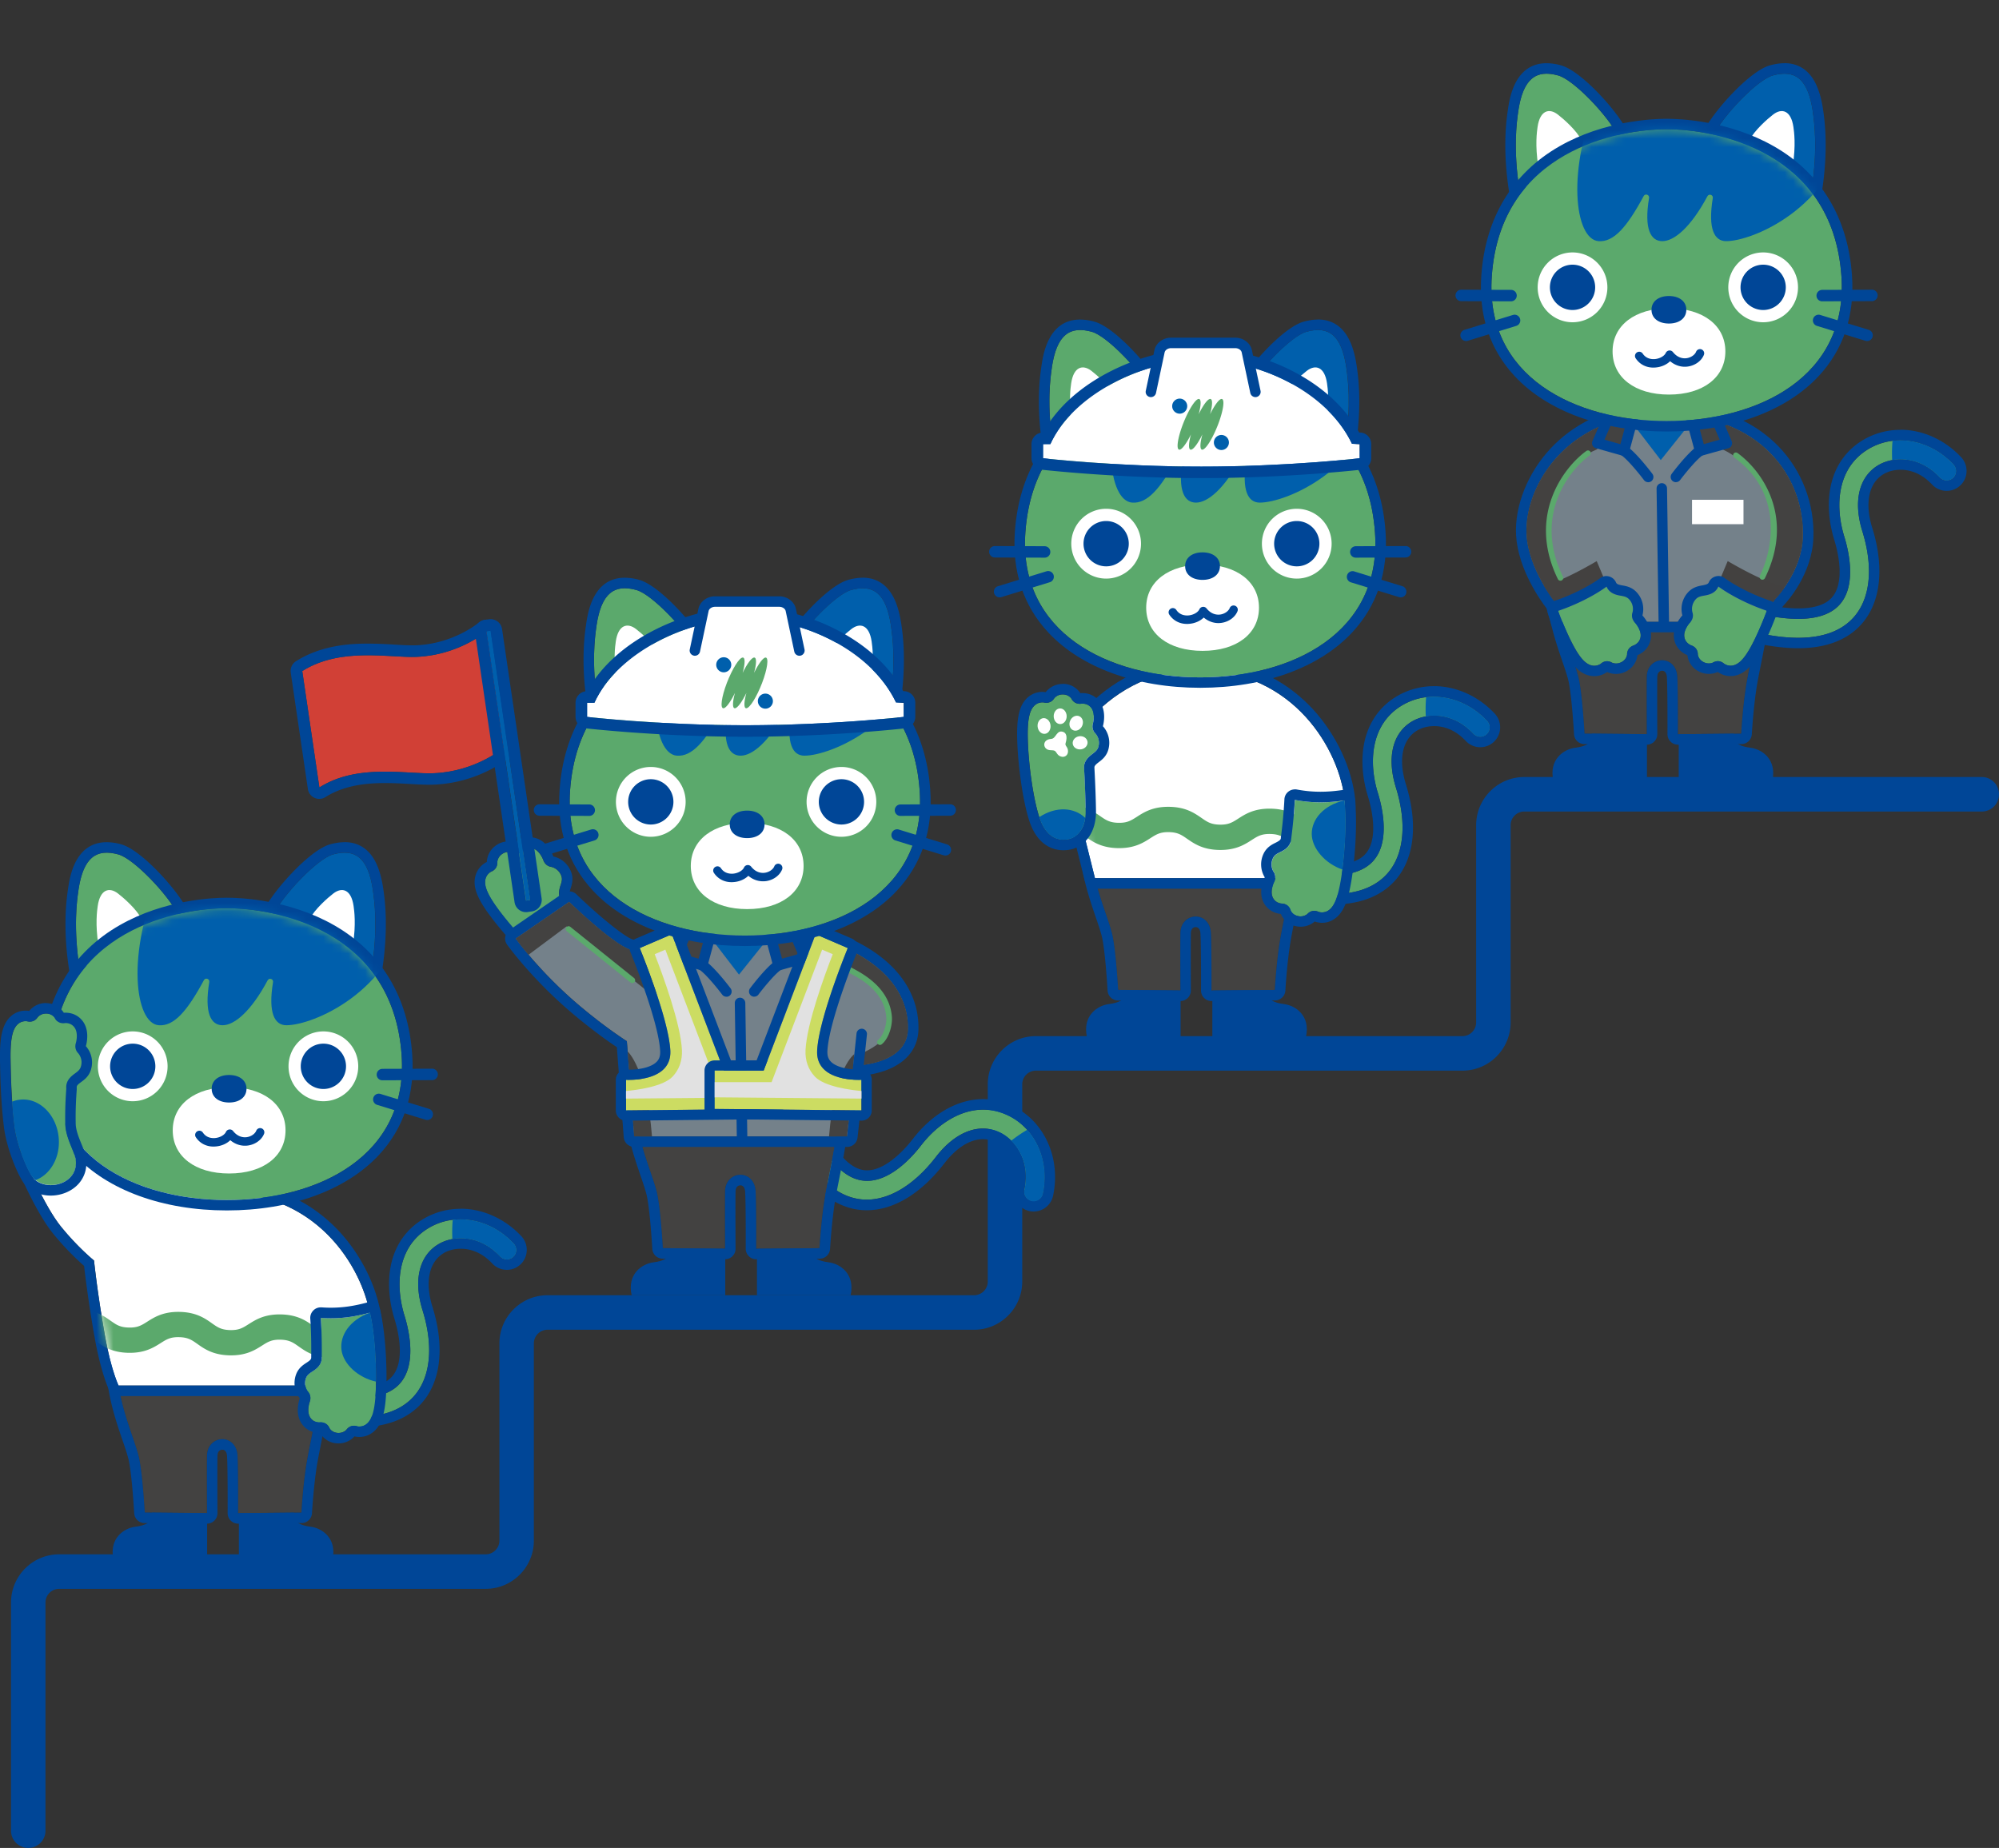 <svg width="238" height="220" fill="none" xmlns="http://www.w3.org/2000/svg"><rect width="100%" height="100%" fill="#333333" stroke="none"/><g clip-path="url(#clip0_669_11655)"><path d="M3.364 220a2.05 2.05 0 01-2.051-2.055v-27.161c0-3.164 2.57-5.74 5.73-5.74H57.83c.896 0 1.628-.732 1.628-1.63v-23.477c0-3.164 2.57-5.739 5.73-5.739h50.789c.895 0 1.627-.733 1.627-1.63v-23.477c0-3.164 2.571-5.739 5.73-5.739h50.789c.895 0 1.627-.733 1.627-1.63V98.244c0-3.164 2.571-5.739 5.73-5.739h54.467A2.05 2.05 0 01238 94.56a2.05 2.05 0 01-2.052 2.054h-54.467c-.896 0-1.627.733-1.627 1.63v23.478c0 3.164-2.571 5.739-5.73 5.739h-50.789c-.896 0-1.628.733-1.628 1.63v23.477c0 3.164-2.571 5.739-5.729 5.739h-50.79c-.895 0-1.627.733-1.627 1.63v23.477c0 3.165-2.57 5.74-5.73 5.74H7.042c-.895 0-1.627.732-1.627 1.63v27.161A2.05 2.05 0 013.364 220z" fill="#004697"/><path d="M214.088 75.931c-2.393 0-5.265-.541-8.602-1.623a1.13 1.13 0 01-.724-1.418c.191-.589.82-.918 1.415-.726 6.25 2.02 10.632 2.02 12.677 0 2.277-2.253 1.265-6.526.731-8.26-1.114-3.588-.93-8.231 2.947-10.485 3.173-1.842 7.31-1.068 10.065 1.89a1.126 1.126 0 01-.055 1.59 1.122 1.122 0 01-1.586-.055c-2.379-2.548-5.449-2.555-7.295-1.48-2.318 1.35-3.043 4.295-1.929 7.877 1.395 4.492.923 8.327-1.292 10.526-1.456 1.445-3.576 2.164-6.345 2.164h-.007z" fill="#5BA96C"/><path d="M226.245 52.426c2.27 0 4.588 1 6.345 2.884a1.127 1.127 0 01-.054 1.589 1.11 1.11 0 01-.766.301c-.301 0-.602-.117-.821-.356-1.442-1.548-3.145-2.157-4.67-2.157-.984 0-1.901.253-2.625.678-2.318 1.349-3.043 4.294-1.929 7.875 1.395 4.493.924 8.328-1.292 10.527-1.456 1.445-3.576 2.164-6.345 2.164-2.393 0-5.265-.541-8.602-1.623a1.129 1.129 0 01-.724-1.418 1.117 1.117 0 011.415-.726c3.125 1.014 5.785 1.514 7.911 1.514 2.126 0 3.74-.507 4.766-1.52 2.277-2.254 1.265-6.527.731-8.26-1.114-3.589-.93-8.232 2.947-10.485a7.34 7.34 0 013.72-.993m-.007-1.247a8.655 8.655 0 00-4.349 1.164c-2.071 1.206-3.432 3.13-3.938 5.568-.397 1.932-.246 4.192.431 6.37.369 1.184 1.422 5.177-.417 6.999-.773.767-2.086 1.157-3.884 1.157-2.01 0-4.547-.493-7.528-1.458a2.366 2.366 0 00-2.988 1.527 2.39 2.39 0 00.143 1.815c.288.561.78.986 1.382 1.178 3.446 1.116 6.475 1.678 8.991 1.678 3.097 0 5.532-.85 7.22-2.528 2.564-2.534 3.146-6.834 1.607-11.786-.93-2.986-.417-5.383 1.361-6.424.561-.329 1.272-.507 2.003-.507.964 0 2.4.308 3.754 1.76a2.372 2.372 0 004.103-1.54 2.384 2.384 0 00-.636-1.706c-1.942-2.082-4.588-3.28-7.262-3.28l.007.013z" fill="#004697"/><path d="M230.95 56.844c.424.452 1.135.48 1.586.055a1.126 1.126 0 00.055-1.59c-1.996-2.143-4.718-3.136-7.268-2.828a17.2 17.2 0 00-.041 2.295c1.75-.316 3.897.17 5.668 2.068z" fill="#005FAC"/><path d="M209.695 69.46h-24.383c0 4.574 1.936 8.594 2.592 11.108.465 1.774.745 6.773.745 6.773l7.412.069s-.027-5.39 0-6.842c.048-2.527 3.487-2.699 3.638 0 .089 1.589.068 6.842.068 6.842l7.542-.069s.191-3.561.697-6.355c.506-2.795 1.689-7.698 1.689-11.527z" fill="#434241"/><path d="M209.693 69.46c0 3.828-1.189 8.731-1.688 11.526-.506 2.794-.698 6.355-.698 6.355l-7.542.069s.021-5.247-.068-6.842c-.075-1.329-.944-1.966-1.812-1.966-.868 0-1.798.678-1.819 1.959-.027 1.445 0 6.842 0 6.842l-7.412-.069s-.28-5-.745-6.773c-.656-2.52-2.591-6.534-2.591-11.109H209.7m0-1.246h-24.382c-.691 0-1.252.561-1.252 1.253 0 3.575 1.115 6.835 1.929 9.218.294.85.54 1.59.704 2.206.355 1.356.629 5.17.704 6.526a1.245 1.245 0 001.238 1.178l7.412.069h.013a1.251 1.251 0 001.251-1.253c0-.055-.027-5.397 0-6.815.014-.678.445-.733.575-.733.342 0 .54.281.567.781.089 1.534.069 6.712.069 6.767 0 .335.13.657.369.89.232.233.547.363.882.363h.014l7.541-.069a1.25 1.25 0 001.238-1.184c0-.035.198-3.52.677-6.205.103-.582.246-1.28.39-2.027.554-2.767 1.312-6.555 1.319-9.678v-.048a1.25 1.25 0 00-1.244-1.253l-.014.014z" fill="#004697"/><path d="M196.087 87.41v5.533h-11.145c-.561-2.52 1.217-3.753 2.612-3.924 2.578-.322 1.955-1.671 1.955-1.671l6.578.061zm3.78 0v5.533h11.145c.561-2.52-1.217-3.753-2.612-3.924-2.577-.322-1.955-1.671-1.955-1.671l-6.578.061z" fill="#004697"/><path d="M214.65 63.973c.253-7.13-5.032-14.704-16.622-14.704-11.589 0-16.594 8.767-16.28 14.39.233 4.163 3.494 8.17 3.494 8.17l.65 2.205h23.405l2.092-2.753s3.111-3.144 3.261-7.308z" fill="#74818A"/><path d="M198.029 49.262c11.59 0 16.875 7.575 16.622 14.704-.143 4.164-3.261 7.308-3.261 7.308l-2.092 2.753h-23.405l-.65-2.205s-3.268-4.007-3.494-8.17c-.314-5.63 4.691-14.39 16.28-14.39zm0-1.246c-6.892 0-11.076 2.897-13.374 5.328-2.755 2.918-4.348 6.897-4.15 10.383.225 4.013 2.913 7.773 3.617 8.684l.581 1.972c.157.535.643.898 1.197.898h23.404c.39 0 .759-.186.992-.494l2.051-2.698c.486-.514 3.405-3.767 3.556-8.082.143-4.02-1.361-7.971-4.13-10.84-2.27-2.35-6.496-5.158-13.744-5.158v.007z" fill="#004697"/><path d="M184.688 59.98c2.058-5.437 5.47-6.485 5.47-6.485l.677-2.883c-6.482 2.67-9.326 8.766-9.087 13.046.233 4.164 3.501 8.17 3.501 8.17l.055.179 2.147-.877s-4.814-5.705-2.756-11.15h-.007z" fill="#434140"/><path d="M204.265 50.125l.786 3.37s3.815 1.41 5.873 6.849c2.065 5.444-3.159 10.786-3.159 10.786l2.845 1.164.772-1.02s3.112-3.144 3.262-7.308c.198-5.69-3.132-11.663-10.386-13.84h.007z" fill="#434241"/><path d="M211.917 69.699c-2.277-.548-6.216-2.904-6.216-2.904l-1.025 2.431s3.302 2.322 5.866 3.164l.848-1.11s.465-.472 1.046-1.294l-.519-.287zm-28.116 0a17.893 17.893 0 001.429 2.123c2.564-.52 5.901-2.589 5.901-2.589l-1.026-2.431s-3.932 2.356-6.215 2.904h-.089v-.007z" fill="#434140"/><path d="M193.361 53.652l-3.193-.897 2.161-4.979 2.345 1.02-1.313 4.856z" fill="#434241"/><path d="M193.359 54.276a.73.73 0 01-.171-.02l-3.186-.898a.643.643 0 01-.397-.336.601.601 0 01-.006-.52l2.16-4.98a.659.659 0 01.342-.335.644.644 0 01.479.007l2.345 1.02a.625.625 0 01.356.74l-1.313 4.856a.624.624 0 01-.602.459l-.007.007zm-2.331-1.932l1.894.535 1.012-3.726-1.279-.555-1.627 3.746z" fill="#004697"/><path d="M193.359 53.652c1.094.754 2.872 3.13 2.872 3.13l-2.872-3.13z" fill="#74818A"/><path d="M196.232 57.406a.635.635 0 01-.499-.247c-.479-.637-1.901-2.418-2.728-2.986a.62.62 0 01-.157-.87.618.618 0 01.868-.157c1.162.8 2.94 3.164 3.015 3.266a.63.63 0 01-.123.877.632.632 0 01-.376.123v-.006z" fill="#004697"/><path d="M202.407 53.652l3.193-.897-2.161-4.979-2.345 1.02 1.313 4.856z" fill="#434241"/><path d="M202.406 54.276a.62.62 0 01-.602-.459l-1.313-4.856a.624.624 0 01.356-.74l2.345-1.02a.61.61 0 01.478-.007.587.587 0 01.342.336l2.161 4.979a.658.658 0 01-.007.52.61.61 0 01-.396.336l-3.187.897a.681.681 0 01-.171.02l-.006-.006zm-.568-5.123l1.012 3.726 1.894-.535-1.627-3.746-1.279.555z" fill="#004697"/><path d="M202.407 53.653c-1.094.753-2.872 3.13-2.872 3.13l2.872-3.13z" fill="#74818A"/><path d="M199.533 57.406a.65.65 0 01-.376-.124.63.63 0 01-.123-.876c.075-.103 1.853-2.466 3.016-3.267a.625.625 0 01.711 1.027c-.828.569-2.25 2.35-2.728 2.986a.617.617 0 01-.5.247v.007z" fill="#004697"/><path d="M194.879 51.057l2.851 3.718 2.995-3.752-5.846.034z" fill="#005FAC"/><path d="M209.83 69.014a.331.331 0 01-.294-.48c1.593-3.253 2.748-9.875-3.057-14.06a.332.332 0 01-.075-.465.33.33 0 01.465-.076c2.899 2.089 6.851 7.582 3.261 14.896a.331.331 0 01-.3.185zm-24.045.123a.342.342 0 01-.301-.185c-3.671-7.492.609-13.259 3.385-15.265a.33.33 0 01.465.075.332.332 0 01-.075.466c-2.619 1.89-6.653 7.334-3.173 14.423a.33.33 0 01-.294.48l-.007.006z" fill="#5BA96C"/><path d="M198.092 74.657a.623.623 0 01-.622-.616l-.24-15.882c0-.343.267-.63.616-.637h.007c.342 0 .615.274.622.616l.239 15.882a.63.63 0 01-.615.637h-.007z" fill="#004697"/><path d="M215.828 13.259c-.581-3.98-2.174-4.98-4.759-4.274-1.839.507-5.942 4.794-7.159 7.26l11.761 6.444c.786-5.02.321-8.266.15-9.437l.007.007z" fill="#005FAC"/><path d="M212.457 8.773c1.778 0 2.899 1.274 3.371 4.48.171 1.17.636 4.416-.151 9.437l-11.76-6.445c1.217-2.466 5.313-6.753 7.159-7.26a5.307 5.307 0 011.388-.212m-.007-1.246c-.533 0-1.094.082-1.723.253-2.414.664-6.715 5.424-7.945 7.917a1.252 1.252 0 00.519 1.65l11.761 6.445c.185.103.39.15.602.15a1.251 1.251 0 001.237-1.062c.821-5.245.315-8.683.151-9.806-.267-1.801-.739-3.123-1.45-4.034-.786-1.007-1.846-1.52-3.159-1.52l.007.007z" fill="#004697"/><path d="M213.522 15.108c-.287-1.959-1.368-2.28-2.414-1.472-.629.486-2.236 1.87-2.831 3.082l5.17 3.034c.382-2.473.157-4.069.075-4.644z" fill="#fff"/><path d="M180.759 13.259c.581-3.98 2.174-4.98 4.758-4.274 1.84.507 5.942 4.794 7.159 7.26l-11.76 6.444c-.787-5.02-.322-8.266-.151-9.437l-.006.007z" fill="#5BA96C"/><path d="M184.129 8.773c.424 0 .889.075 1.388.212 1.84.507 5.942 4.795 7.159 7.26l-11.76 6.445c-.787-5.02-.322-8.267-.151-9.438.472-3.205 1.593-4.479 3.371-4.479m-.007-1.246c-3.794 0-4.403 4.177-4.601 5.547-.164 1.13-.67 4.561.15 9.807a1.251 1.251 0 001.238 1.062c.205 0 .41-.048.601-.15l11.761-6.445a1.252 1.252 0 00.52-1.65c-1.231-2.494-5.532-7.254-7.946-7.918a6.471 6.471 0 00-1.723-.253z" fill="#004697"/><path d="M183.063 15.108c.287-1.959 1.367-2.28 2.413-1.472.63.486 2.236 1.87 2.831 3.082l-5.169 3.034c-.383-2.473-.157-4.069-.075-4.644z" fill="#fff"/><path d="M198.241 47.83h-.028.028zm0-1.362h-.028a1.356 1.356 0 00-.013 2.712h.041c.745 0 1.353-.61 1.353-1.356 0-.746-.608-1.356-1.353-1.356z" fill="#004697"/><path d="M219.24 32.873c-1.053-15.032-15.18-17.484-20.814-17.484s-19.76 2.451-20.813 17.484c-.841 11.979 9.887 17.252 20.813 17.252 10.927 0 21.655-5.273 20.814-17.252z" fill="#5BA96C"/><path d="M198.425 15.389c5.64 0 19.76 2.452 20.813 17.485.841 11.978-9.887 17.251-20.813 17.251-10.927 0-21.655-5.273-20.814-17.252 1.053-15.032 15.179-17.484 20.814-17.484zm0-1.247c-1.648 0-7.433.233-12.746 3.267-5.613 3.205-8.834 8.52-9.312 15.375-.335 4.774 1.005 8.815 3.979 12.006 3.898 4.185 10.489 6.582 18.085 6.582 7.597 0 14.188-2.397 18.086-6.582 2.974-3.191 4.314-7.232 3.979-12.006-.479-6.855-3.699-12.176-9.313-15.375-5.319-3.034-11.097-3.267-12.745-3.267h-.013z" fill="#004697"/><path d="M209.92 38.366a4.154 4.154 0 004.15-4.157 4.154 4.154 0 00-4.15-4.157 4.154 4.154 0 00-4.15 4.157 4.154 4.154 0 004.15 4.157z" fill="#fff"/><path d="M209.921 36.907a2.697 2.697 0 002.694-2.698 2.697 2.697 0 00-2.694-2.698 2.696 2.696 0 00-2.694 2.698 2.696 2.696 0 002.694 2.698z" fill="#004697"/><path d="M187.225 38.366a4.154 4.154 0 004.15-4.157 4.154 4.154 0 00-4.15-4.157 4.154 4.154 0 00-4.151 4.157 4.154 4.154 0 004.151 4.157z" fill="#fff"/><path d="M187.225 36.907a2.696 2.696 0 002.694-2.698 2.696 2.696 0 00-2.694-2.698 2.696 2.696 0 00-2.694 2.698 2.696 2.696 0 002.694 2.698zm29.721-1.034a.674.674 0 01-.676-.678c0-.377.3-.678.676-.685l5.929-.02c.376 0 .676.301.676.678 0 .376-.3.678-.676.685l-5.929.02zm5.348 4.726a.666.666 0 01-.199-.028l-5.771-1.773a.68.68 0 01.397-1.301l5.771 1.773c.355.11.561.486.451.85a.672.672 0 01-.649.479zm-42.392-4.726l-5.928-.02a.68.68 0 010-1.363l5.928.02a.68.68 0 010 1.363zm-5.347 4.726a.679.679 0 01-.199-1.329l5.771-1.774a.68.68 0 01.397 1.301l-5.771 1.774a.656.656 0 01-.198.028z" fill="#004697"/><path d="M205.421 41.838c0 3.096-2.667 5.137-6.714 5.137-4.048 0-6.715-2.034-6.715-5.137 0-3.102 2.667-5.136 6.715-5.136 4.047 0 6.714 2.034 6.714 5.136z" fill="#fff"/><path d="M200.772 36.88c0 .986-.82 1.637-2.071 1.637-1.252 0-2.072-.65-2.072-1.637 0-.986.82-1.637 2.072-1.637 1.251 0 2.071.65 2.071 1.637zm-3.926 6.883c-.868 0-1.627-.39-2.099-1.103a.5.5 0 01.137-.698.497.497 0 01.697.137c.424.637 1.088.678 1.443.65.581-.048 1.135-.363 1.299-.726a.505.505 0 01.855-.11c.602.754 1.292.781 1.648.727.499-.076.957-.39 1.108-.76a.5.5 0 11.929.37c-.287.712-1.025 1.253-1.887 1.383-.772.116-1.518-.117-2.133-.63-.417.41-1.046.691-1.723.746a3.464 3.464 0 01-.26.014h-.014z" fill="#004697"/><mask id="a" style="mask-type:luminance" maskUnits="userSpaceOnUse" x="177" y="15" width="43" height="36"><path d="M219.24 32.874c-1.053-15.033-15.18-17.485-20.814-17.485s-19.76 2.452-20.813 17.485c-.841 11.978 9.887 17.251 20.813 17.251 10.927 0 21.655-5.273 20.814-17.251z" fill="#fff"/></mask><g mask="url(#a)"><path d="M208.444 0c-8.383 0-15.015 4.116-18.024 11.013-4 9.17-2.94 17.484-.096 17.697 1.799.137 3.378-1.665 5.368-5.363.184-.35.711-.164.643.22-.616 3.725.205 5.143 1.586 5.143s3.364-1.61 5.36-5.342c.185-.35.712-.171.643.219-.608 3.712.212 5.123 1.586 5.123 3.166 0 12.52-3.925 14.496-13.643 1.361-6.705-5.073-15.06-11.562-15.06V0z" fill="#005FAC"/></g><path d="M202.908 70.918c-.458.082-.752.144-1.032.452a1.683 1.683 0 00-.39 1.527c.157.445.034.904-.301 1.247 0 0-.786.863-.649 1.698.082.52.43.802.704.945.034.014.054.028.068.035.082.027.157.054.233.096.383.198.608.561.601 1.027.014.11.11.596.684.89.533.274.991.11 1.094.062.362-.22.752-.233 1.094-.055.096.048.185.11.274.192a.74.74 0 00.123.068c.205.103.533.212.936.123.876-.198 1.662-1.191 2.715-3.417.417-.884.868-1.952 1.292-3.082-1.976-.664-4.219-1.753-5.764-2.883-.355.849-1.21 1.007-1.675 1.089l-.007-.014z" fill="#5BA96C"/><path d="M204.592 69.829c1.545 1.13 3.788 2.219 5.764 2.883a40.56 40.56 0 01-1.293 3.082c-1.053 2.226-1.839 3.22-2.714 3.418-.11.027-.212.034-.308.034-.267 0-.479-.075-.629-.158-.062-.034-.103-.061-.123-.068a1.788 1.788 0 00-.274-.192 1.04 1.04 0 00-.485-.123c-.198 0-.403.061-.602.178a1.171 1.171 0 01-.472.089c-.177 0-.396-.034-.622-.15-.574-.295-.67-.781-.683-.891 0-.466-.219-.829-.602-1.027a1.869 1.869 0 00-.233-.096c-.013 0-.034-.014-.068-.034-.274-.144-.622-.418-.704-.946-.137-.835.649-1.698.649-1.698.335-.343.458-.801.301-1.246a1.705 1.705 0 01.39-1.528c.273-.308.574-.37 1.032-.452.465-.082 1.32-.233 1.676-1.089m0-1.24c-.11 0-.226.014-.336.049-.369.102-.67.37-.813.719-.075.171-.253.253-.739.342-.492.09-1.162.206-1.743.85a2.922 2.922 0 00-.67 2.677c0 .02.013.041.013.055l-.034.034c-.198.22-1.176 1.384-.957 2.74.13.808.615 1.465 1.367 1.856.069.034.124.061.151.068.027.014.055.02.075.028a.5.5 0 00.007.102 2.461 2.461 0 001.347 1.836 2.554 2.554 0 002.167.103l.082-.042c.028.021.048.041.076.055.054.035.143.096.26.15a2.63 2.63 0 001.203.295c.191 0 .39-.02.581-.068 1.511-.35 2.516-1.89 3.562-4.103.438-.93.903-2.034 1.334-3.177a1.252 1.252 0 00-.773-1.63c-1.955-.658-4.034-1.692-5.429-2.705a1.252 1.252 0 00-.738-.24l.007.007z" fill="#004697"/><path d="M192.954 70.918c.458.082.752.144 1.032.452.588.65.424 1.397.39 1.527-.157.445-.034.904.301 1.247 0 0 .786.863.649 1.698-.082.52-.43.802-.704.945-.034.014-.054.028-.068.035a1.418 1.418 0 00-.233.096c-.383.198-.608.561-.601 1.027-.014.11-.11.596-.684.89-.533.274-.992.11-1.094.062-.362-.22-.752-.233-1.094-.055-.096.048-.185.11-.274.192a.74.74 0 01-.123.068 1.392 1.392 0 01-.936.123c-.876-.198-1.662-1.191-2.715-3.417a41.803 41.803 0 01-1.292-3.082c1.976-.664 4.219-1.753 5.764-2.883.355.849 1.21 1.007 1.675 1.089l.007-.014z" fill="#5BA96C"/><path d="M191.272 69.829c.356.85 1.21 1.007 1.675 1.089.458.082.752.144 1.033.452.588.65.424 1.397.389 1.527-.157.445-.034.904.301 1.247 0 0 .787.863.65 1.698-.082.52-.431.801-.704.945-.035.014-.055.028-.069.034a1.373 1.373 0 00-.232.096c-.383.199-.609.562-.602 1.028-.014.11-.109.596-.684.89a1.35 1.35 0 01-.622.15c-.239 0-.41-.068-.472-.088a1.193 1.193 0 00-.601-.178 1.02 1.02 0 00-.486.123 1.14 1.14 0 00-.273.192c-.021.013-.062.04-.124.068a1.41 1.41 0 01-.629.158 1.69 1.69 0 01-.307-.035c-.875-.198-1.662-1.191-2.715-3.417a41.803 41.803 0 01-1.292-3.082c1.976-.664 4.219-1.753 5.764-2.883m0-1.267c-.26 0-.52.082-.738.24-1.388 1.013-3.467 2.054-5.429 2.705a1.25 1.25 0 00-.732.65 1.28 1.28 0 00-.041.98 42.007 42.007 0 001.333 3.177c1.046 2.212 2.051 3.754 3.563 4.103.191.04.389.068.581.068a2.667 2.667 0 001.463-.445c.027-.02.055-.034.075-.055l.082.041c.164.076.513.192.971.192a2.51 2.51 0 001.19-.294c1.101-.569 1.313-1.555 1.347-1.836 0-.034.007-.068.007-.103.027-.006.054-.02.075-.027.027-.014.082-.034.15-.068.752-.384 1.238-1.048 1.368-1.856.219-1.356-.759-2.52-.957-2.74l-.035-.034c0-.02.014-.041.014-.055a2.944 2.944 0 00-.67-2.678c-.581-.644-1.251-.76-1.744-.849-.485-.082-.67-.171-.738-.342a1.268 1.268 0 00-1.149-.767l.014-.007z" fill="#004697"/><path d="M207.58 59.501h-6.127v2.904h6.127v-2.904z" fill="#fff"/><path d="M158.553 106.449c-2.393 0-5.265-.541-8.602-1.623a1.13 1.13 0 01-.724-1.418c.191-.589.82-.918 1.415-.726 6.249 2.02 10.632 2.02 12.677 0 2.277-2.253 1.265-6.527.731-8.26-1.114-3.588-.93-8.231 2.947-10.485 3.173-1.842 7.31-1.068 10.065 1.89a1.126 1.126 0 01-.055 1.59 1.122 1.122 0 01-1.586-.055c-2.379-2.548-5.449-2.555-7.296-1.48-2.318 1.35-3.042 4.294-1.928 7.876 1.395 4.493.923 8.328-1.292 10.527-1.456 1.445-3.576 2.164-6.345 2.164h-.007z" fill="#5BA96C"/><path d="M170.718 82.944c2.27 0 4.588 1 6.345 2.883a1.126 1.126 0 01-.821 1.89c-.3 0-.601-.116-.82-.355-1.443-1.548-3.145-2.158-4.67-2.158-.985 0-1.901.254-2.626.678-2.318 1.35-3.042 4.294-1.928 7.876 1.395 4.493.923 8.328-1.292 10.527-1.457 1.445-3.576 2.164-6.345 2.164-2.393 0-5.265-.541-8.602-1.623a1.13 1.13 0 01-.725-1.418 1.12 1.12 0 011.416-.726c3.124 1.014 5.784 1.514 7.911 1.514 2.126 0 3.74-.507 4.765-1.521 2.277-2.253 1.265-6.526.732-8.26-1.115-3.588-.93-8.231 2.947-10.485a7.336 7.336 0 013.72-.993m-.007-1.246a8.652 8.652 0 00-4.349 1.164c-2.072 1.206-3.432 3.13-3.938 5.568-.397 1.931-.246 4.192.43 6.37.37 1.184 1.423 5.177-.417 6.999-.772.767-2.085 1.157-3.883 1.157-2.011 0-4.547-.493-7.528-1.459a2.365 2.365 0 00-2.988 1.528 2.391 2.391 0 00.143 1.815c.287.561.78.986 1.381 1.178 3.446 1.116 6.475 1.678 8.992 1.678 3.097 0 5.531-.85 7.22-2.528 2.564-2.534 3.145-6.835 1.607-11.786-.93-2.986-.417-5.383 1.361-6.424.56-.329 1.271-.507 2.003-.507.964 0 2.4.308 3.754 1.76a2.372 2.372 0 003.35.117 2.381 2.381 0 00.116-3.356c-1.942-2.082-4.588-3.28-7.261-3.28l.007.006z" fill="#004697"/><path d="M175.423 87.362c.424.452 1.135.48 1.586.055a1.127 1.127 0 00.055-1.59c-1.997-2.143-4.718-3.136-7.269-2.828a17.37 17.37 0 00-.041 2.294c1.751-.315 3.898.172 5.669 2.069z" fill="#005FAC"/><path d="M154.164 99.97h-24.383c0 4.575 1.935 8.595 2.592 11.109.465 1.774.745 6.773.745 6.773l7.412.069s-.028-5.39 0-6.842c.048-2.527 3.487-2.699 3.637 0 .089 1.589.069 6.842.069 6.842l7.542-.069s.191-3.561.697-6.355c.506-2.795 1.689-7.698 1.689-11.527z" fill="#434241"/><path d="M154.165 99.97c0 3.829-1.19 8.732-1.689 11.526-.506 2.795-.697 6.356-.697 6.356l-7.542.068s.021-5.246-.068-6.841c-.076-1.329-.944-1.966-1.812-1.966-.869 0-1.799.678-1.819 1.959-.027 1.445 0 6.842 0 6.842l-7.412-.069s-.28-4.999-.745-6.773c-.657-2.521-2.592-6.534-2.592-11.109h24.383m-.007-1.24h-24.382c-.691 0-1.252.562-1.252 1.254 0 3.575 1.115 6.835 1.928 9.218.294.85.541 1.589.705 2.206.355 1.356.629 5.17.704 6.526a1.244 1.244 0 001.238 1.178l7.411.069h.014a1.25 1.25 0 001.251-1.254c0-.054-.027-5.396 0-6.814.014-.678.445-.733.575-.733.342 0 .54.281.567.781.089 1.534.069 6.712.069 6.766 0 .336.129.658.369.891.232.233.547.363.882.363h.014l7.541-.069a1.25 1.25 0 001.238-1.185c0-.034.198-3.52.677-6.204.102-.583.246-1.281.39-2.028.553-2.766 1.312-6.554 1.319-9.677v-.048a1.25 1.25 0 00-1.244-1.253l-.014.014z" fill="#004697"/><path d="M140.56 117.927v5.534h-11.145c-.561-2.52 1.217-3.753 2.612-3.924 2.577-.322 1.955-1.671 1.955-1.671l6.578.061zm3.78 0v5.534h11.145c.561-2.52-1.217-3.753-2.612-3.924-2.578-.322-1.955-1.671-1.955-1.671l-6.578.061z" fill="#004697"/><path d="M160.114 95.347c-.582-5.979-6.024-15.567-17.614-15.567-11.589 0-17.47 11.403-17.613 15.567-.151 4.164 4 3.26 4 3.26l1.483 5.938h23.405l2.093-2.753s4.656-2.294 4.252-6.445h-.006z" fill="#fff"/><path d="M142.495 79.78c11.589 0 17.032 9.588 17.613 15.567.404 4.15-4.253 6.445-4.253 6.445l-2.092 2.753h-23.405l-1.483-5.938s-.383.082-.91.082c-1.21 0-3.193-.438-3.09-3.342.15-4.164 6.023-15.567 17.613-15.567m.007-1.246c-6.817 0-11.398 3.616-14.038 6.65-3.193 3.67-4.738 7.821-4.827 10.122-.054 1.452.322 2.603 1.115 3.418.759.787 1.86 1.212 3.179 1.219l1.231 4.91c.137.555.636.945 1.21.945h23.405c.39 0 .759-.185.991-.493l1.929-2.541c1.114-.623 5.094-3.184 4.663-7.54-.363-3.712-2.236-7.725-5.005-10.752-2.489-2.713-6.906-5.945-13.853-5.945v.007z" fill="#004697"/><mask id="b" style="mask-type:luminance" maskUnits="userSpaceOnUse" x="124" y="79" width="37" height="26"><path d="M160.114 95.347c-.582-5.979-6.024-15.567-17.614-15.567-11.589 0-17.47 11.403-17.613 15.567-.151 4.164 4 3.26 4 3.26l1.483 5.938h23.405l2.093-2.753s4.656-2.294 4.252-6.445h-.006z" fill="#fff"/></mask><g mask="url(#b)"><path d="M157.332 101.408h-.103c-1.962-.034-2.995-.753-3.829-1.328-.67-.466-1.114-.774-2.167-.795-1.053-.02-1.511.274-2.195.713-.848.547-1.908 1.225-3.87 1.191-1.963-.034-2.995-.753-3.829-1.328-.67-.466-1.115-.774-2.168-.795-1.053-.02-1.504.274-2.195.712-.847.548-1.907 1.226-3.87 1.192-1.962-.034-2.994-.753-3.829-1.329-.67-.465-1.114-.774-2.167-.794a1.502 1.502 0 01-1.477-1.534 1.501 1.501 0 011.532-1.48c1.962.035 2.994.754 3.829 1.33.67.465 1.114.773 2.167.794 1.053.02 1.504-.274 2.195-.713.848-.548 1.908-1.226 3.87-1.191 1.962.034 2.995.753 3.829 1.328.67.466 1.115.774 2.167.795 1.053.02 1.512-.274 2.195-.713.848-.547 1.908-1.225 3.87-1.191 1.963.034 2.995.753 3.829 1.328.67.466 1.115.774 2.168.795a1.507 1.507 0 01.048 3.013z" fill="#5BA96C"/></g><path d="M160.293 43.77c-.581-3.98-2.175-4.98-4.759-4.274-1.839.507-5.942 4.794-7.159 7.26l11.761 6.444c.786-5.02.321-8.266.15-9.437l.007.007z" fill="#005FAC"/><path d="M156.93 39.29c1.777 0 2.899 1.275 3.371 4.48.17 1.171.635 4.417-.151 9.437l-11.76-6.444c1.217-2.466 5.312-6.753 7.158-7.26.5-.137.965-.212 1.388-.212m-.006-1.247c-.534 0-1.094.083-1.723.254-2.414.664-6.715 5.424-7.946 7.917a1.252 1.252 0 00.52 1.65l11.761 6.445c.184.103.389.15.601.15a1.256 1.256 0 001.238-1.062c.82-5.245.314-8.683.15-9.806-.266-1.801-.738-3.123-1.449-4.034-.787-1.007-1.846-1.52-3.159-1.52l.007.006z" fill="#004697"/><path d="M157.994 45.626c-.287-1.959-1.367-2.28-2.413-1.473-.629.487-2.236 1.87-2.831 3.082l5.169 3.034c.383-2.472.157-4.068.075-4.643z" fill="#fff"/><path d="M125.231 43.77c.581-3.98 2.175-4.98 4.759-4.274 1.839.507 5.942 4.794 7.159 7.26L125.388 53.2c-.786-5.02-.321-8.266-.15-9.437l-.007.007z" fill="#5BA96C"/><path d="M128.594 39.29c.424 0 .889.076 1.388.213 1.839.507 5.942 4.794 7.159 7.26l-11.76 6.444c-.787-5.02-.322-8.266-.151-9.437.472-3.205 1.593-4.48 3.371-4.48m-.007-1.246c-3.795 0-4.403 4.178-4.601 5.548-.165 1.13-.671 4.561.15 9.807.062.404.314.747.684.932a1.26 1.26 0 001.155-.02l11.761-6.446a1.252 1.252 0 00.519-1.65c-1.23-2.493-5.531-7.253-7.945-7.917a6.471 6.471 0 00-1.723-.254z" fill="#004697"/><path d="M127.536 45.626c.287-1.959 1.367-2.28 2.413-1.473.629.487 2.236 1.87 2.831 3.082l-5.169 3.034c-.383-2.472-.158-4.068-.075-4.643z" fill="#fff"/><path d="M142.713 78.342h-.027.027zm0-1.356h-.027a1.355 1.355 0 00-.014 2.712h.041c.745 0 1.354-.61 1.354-1.356 0-.747-.609-1.356-1.354-1.356z" fill="#004697"/><path d="M163.708 63.391c-1.053-15.032-15.179-17.484-20.813-17.484-5.634 0-19.76 2.452-20.813 17.484-.841 11.979 9.887 17.252 20.813 17.252 10.926 0 21.654-5.273 20.813-17.252z" fill="#5BA96C"/><path d="M142.889 45.907c5.641 0 19.761 2.452 20.814 17.484.841 11.979-9.887 17.252-20.814 17.252-10.926 0-21.654-5.273-20.813-17.252 1.053-15.032 15.179-17.484 20.813-17.484zm0-1.254c-1.647 0-7.432.233-12.745 3.267-5.613 3.205-8.834 8.52-9.312 15.375-.335 4.774 1.005 8.815 3.979 12.006 3.897 4.185 10.489 6.582 18.085 6.582 7.597 0 14.188-2.397 18.085-6.582 2.975-3.191 4.315-7.232 3.98-12.006-.479-6.855-3.699-12.177-9.313-15.375-5.319-3.034-11.097-3.267-12.745-3.267h-.014z" fill="#004697"/><path d="M154.393 68.884a4.154 4.154 0 004.15-4.157 4.154 4.154 0 00-4.15-4.157 4.154 4.154 0 00-4.151 4.157 4.154 4.154 0 004.151 4.157z" fill="#fff"/><path d="M154.393 67.425a2.696 2.696 0 002.694-2.698 2.696 2.696 0 00-2.694-2.698 2.696 2.696 0 00-2.694 2.698 2.696 2.696 0 002.694 2.698z" fill="#004697"/><path d="M131.697 68.884a4.154 4.154 0 004.151-4.157 4.154 4.154 0 00-4.151-4.157 4.154 4.154 0 00-4.15 4.157 4.154 4.154 0 004.15 4.157z" fill="#fff"/><path d="M131.698 67.425a2.696 2.696 0 002.694-2.698 2.696 2.696 0 00-2.694-2.698 2.696 2.696 0 00-2.694 2.698 2.696 2.696 0 002.694 2.698zm29.721-1.034a.675.675 0 01-.677-.678c0-.377.301-.678.677-.685l5.928-.02c.376 0 .677.3.677.678a.685.685 0 01-.677.684l-5.928.021zm5.347 4.726a.66.66 0 01-.198-.028l-5.771-1.774a.681.681 0 01.397-1.3l5.771 1.773c.355.11.56.486.451.85a.673.673 0 01-.65.479zm-42.391-4.726l-5.929-.02a.68.68 0 01-.676-.685c0-.377.307-.678.676-.678l5.929.02a.68.68 0 01.676.685.678.678 0 01-.676.678zm-5.356 4.726a.678.678 0 01-.198-1.329l5.771-1.774a.68.68 0 01.397 1.301l-5.771 1.774a.666.666 0 01-.199.028z" fill="#004697"/><path d="M130.433 87.334c-.342-.328-.445-.787-.301-1.246 0 0 .308-1.13-.198-1.808-.315-.425-.752-.514-1.06-.514h-.075c-.082.014-.171.02-.247.02-.43 0-.793-.218-1.005-.636-.061-.09-.369-.48-1.018-.48-.602 0-.93.356-.999.446-.225.363-.56.547-.943.547-.11 0-.219-.013-.329-.04-.02 0-.068-.008-.136-.008-.233 0-.575.055-.889.322-.684.576-.937 1.822-.855 4.28.082 2.597.568 6.507 1.327 8.966.389 1.274 1.217 2.787 2.919 2.787.103 0 .205 0 .308-.013 1.45-.144 2.366-1.487 2.332-3.418a128.758 128.758 0 00-.185-5.013c-.103-.952.608-1.493.998-1.78.369-.282.609-.474.711-.877a1.676 1.676 0 00-.348-1.535h-.007z" fill="#5BA96C"/><path d="M126.53 82.677c.642 0 .95.39 1.018.48.212.41.575.636 1.005.636.082 0 .165-.006.247-.02h.075c.307 0 .745.089 1.06.514.499.684.198 1.808.198 1.808-.137.452-.041.917.301 1.246.089.096.574.685.348 1.534-.102.397-.341.596-.711.877-.383.294-1.094.829-.998 1.78.021.322.15 2.672.185 5.014.027 1.931-.889 3.266-2.332 3.417-.102.014-.205.014-.308.014-1.702 0-2.523-1.514-2.919-2.788-.759-2.458-1.245-6.376-1.327-8.964-.082-2.466.164-3.706.855-4.28.315-.268.656-.323.889-.323.068 0 .116 0 .137.007.109.027.225.041.328.041.39 0 .725-.192.943-.548a1.3 1.3 0 01.999-.445m.007-1.253a2.565 2.565 0 00-1.97.904.297.297 0 00-.054.075c-.035 0-.062-.014-.096-.014-.062-.006-.171-.02-.301-.02-.438 0-1.087.11-1.696.616-1.189 1-1.381 2.836-1.299 5.28.089 2.678.588 6.733 1.381 9.294.985 3.192 2.995 3.664 4.11 3.664.143 0 .287-.006.43-.02 2.106-.212 3.494-2.096 3.453-4.678-.034-2.376-.171-4.794-.184-5.061v-.062c-.021-.191.096-.342.506-.657.396-.301.943-.712 1.162-1.555a2.962 2.962 0 00-.622-2.691l-.041-.041c0-.014.007-.028.014-.048.075-.288.417-1.774-.397-2.877-.485-.657-1.217-1.02-2.065-1.02h-.164c-.027 0-.055 0-.082.007-.021-.028-.034-.062-.055-.09-.164-.24-.8-1.013-2.037-1.02l.007.014z" fill="#004697"/><path d="M128.839 86.424c.209-.457.062-.973-.33-1.153-.391-.18-.878.045-1.087.503-.209.457-.062.973.33 1.153.391.18.878-.045 1.087-.503zm-2.595-.222c.426-.008.764-.432.753-.947-.01-.514-.364-.924-.791-.915-.427.008-.764.432-.754.947.011.514.365.924.792.915zm-1.841 1.162c.424-.044.725-.498.672-1.013-.053-.516-.441-.898-.865-.854-.425.044-.725.498-.672 1.013.053.515.44.897.865.853zm4.312 1.845c.485-.072.827-.479.764-.91-.063-.43-.509-.72-.994-.648-.486.072-.828.479-.765.909.064.43.509.72.995.649zm-3.547-1.244c-.8.047-.951.616-.773.958.287.548.875.315 1.156.452.28.137.287.617.882.72.328.054.731-.158.724-.672-.007-.513-.383-.616-.294-.924.274-.89.021-1.247-.26-1.356-.813-.315-.854.787-1.435.822z" fill="#fff"/><path d="M160.066 95.293c-1.84.273-3.699.356-5.894-.062-.096 2.082-.39 4.342-.431 4.657-.082.959-.875 1.349-1.313 1.568-.417.206-.684.35-.861.726a1.709 1.709 0 00.054 1.576c.281.383.287.862.069 1.28 0 0-.513 1.048-.144 1.815.226.48.643.644.944.706.034 0 .061.006.075.013.089 0 .171.007.246.021.424.082.738.363.868.815.048.103.274.541.91.664a1.32 1.32 0 001.066-.246c.288-.315.657-.439 1.033-.363.102.02.212.054.314.102a1.375 1.375 0 001.074-.116c.786-.438 1.258-1.61 1.641-4.048.403-2.561.663-6.5.369-9.06 0-.014 0-.028-.007-.048h-.013z" fill="#5BA96C"/><path d="M154.165 95.23a16.12 16.12 0 003.043.288c.957 0 1.921-.088 2.851-.225 0 .013 0 .027.007.047.287 2.562.027 6.493-.369 9.061-.383 2.438-.855 3.609-1.641 4.048a1.383 1.383 0 01-.93.144 1.288 1.288 0 01-.137-.035 1.369 1.369 0 00-.314-.102 1.096 1.096 0 00-.212-.021c-.301 0-.588.13-.821.384a1.29 1.29 0 01-1.066.246c-.636-.123-.862-.561-.91-.664-.13-.445-.444-.733-.868-.815a1.46 1.46 0 00-.246-.021c-.014 0-.041 0-.076-.013-.307-.055-.717-.226-.943-.706-.369-.767.144-1.815.144-1.815.225-.417.211-.897-.069-1.28a1.704 1.704 0 01-.055-1.576c.178-.376.445-.52.862-.726.431-.212 1.231-.609 1.313-1.568.041-.315.335-2.575.431-4.657m.006-1.246c-.28 0-.553.095-.772.267a1.234 1.234 0 00-.472.924 56.947 56.947 0 01-.424 4.548v.061c-.014.192-.157.315-.622.548-.445.219-1.06.528-1.436 1.308a2.955 2.955 0 00.109 2.76.211.211 0 00.034.048.519.519 0 01-.02.041c-.13.268-.738 1.665-.15 2.897.355.74 1.005 1.233 1.839 1.391.075.013.137.02.164.027h.082c.014.034.027.069.041.096.116.267.595 1.144 1.812 1.383.171.035.335.048.506.048.841 0 1.402-.397 1.6-.561.02-.021.048-.041.068-.062.028.014.062.021.089.034a2.481 2.481 0 00.786.124c.452 0 .883-.11 1.279-.336 1.354-.76 1.88-2.527 2.263-4.945.417-2.657.677-6.732.376-9.39 0-.047-.013-.088-.02-.136a1.237 1.237 0 00-.486-.774 1.276 1.276 0 00-.745-.247c-.061 0-.123 0-.184.014-.985.144-1.833.212-2.674.212-.937 0-1.86-.089-2.81-.267a1.34 1.34 0 00-.233-.02v.007z" fill="#004697"/><path d="M160.073 95.334s0-.028-.007-.048c-2.489.575-3.89 2.246-3.89 3.979 0 1.732 1.607 3.554 3.651 4.253.328-2.527.506-5.904.246-8.191v.007z" fill="#005FAC"/><path d="M149.894 72.35c0 3.095-2.667 5.136-6.715 5.136s-6.714-2.034-6.714-5.137c0-3.102 2.666-5.136 6.714-5.136s6.715 2.034 6.715 5.136z" fill="#fff"/><path d="M145.245 67.398c0 .986-.82 1.637-2.072 1.637-1.251 0-2.071-.651-2.071-1.637s.82-1.637 2.071-1.637c1.252 0 2.072.65 2.072 1.637zm-3.926 6.882c-.868 0-1.627-.39-2.099-1.102a.5.5 0 01.137-.699.498.498 0 01.697.137c.424.637 1.087.678 1.443.651.581-.048 1.135-.363 1.299-.726a.507.507 0 01.855-.11c.601.754 1.292.781 1.647.727.5-.076.958-.39 1.108-.76a.5.5 0 11.93.37c-.287.711-1.026 1.252-1.887 1.382-.766.117-1.518-.116-2.133-.63-.417.411-1.047.692-1.723.747-.089.007-.178.014-.26.014h-.014z" fill="#004697"/><mask id="c" style="mask-type:luminance" maskUnits="userSpaceOnUse" x="122" y="45" width="42" height="36"><path d="M163.712 63.391c-1.053-15.032-15.179-17.484-20.813-17.484-5.634 0-19.761 2.452-20.814 17.484-.841 11.979 9.888 17.252 20.814 17.252s21.654-5.273 20.813-17.252z" fill="#fff"/></mask><g mask="url(#c)"><path d="M152.916 31.127c-8.382 0-15.015 4.116-18.023 11.013-4 9.17-2.94 17.484-.096 17.697 1.798.137 3.378-1.664 5.367-5.363.185-.349.712-.164.643.22-.615 3.725.205 5.143 1.586 5.143 1.382 0 3.365-1.61 5.361-5.342.185-.35.711-.171.643.219-.609 3.712.212 5.123 1.586 5.123 3.166 0 12.52-3.924 14.496-13.643 1.36-6.705-5.074-15.06-11.563-15.06v-.007z" fill="#005FAC"/></g><path d="M123.73 97.279c.404 1.253 1.231 2.698 2.886 2.698.102 0 .205 0 .308-.014 1.23-.123 2.071-1.116 2.283-2.588-1.278-1.247-3.446-1.439-5.477-.09v-.006z" fill="#005FAC"/><path d="M160.963 52.83c-2.975-6.225-11.057-9.971-17.928-9.971-6.872 0-15.255 4.034-17.976 10.006h-.875v1.691s8.594.994 18.851.994c10.256 0 18.851-.994 18.851-.994V52.88l-.923-.048z" fill="#fff"/><path d="M143.034 42.859c6.872 0 14.954 3.746 17.928 9.972l.923.048v1.678s-8.595.993-18.851.993c-10.256 0-18.851-.993-18.851-.993v-1.678l.875-.007c2.721-5.972 11.104-10.006 17.976-10.006m0-1.384c-6.749 0-15.419 3.726-18.831 10.013h-.034a1.377 1.377 0 00-1.36 1.377v1.678c0 .698.526 1.287 1.217 1.37.089.006 8.793 1 19.008 1s18.919-.994 19.008-1a1.382 1.382 0 001.217-1.37v-1.678c0-.733-.574-1.343-1.306-1.377h-.13c-1.593-2.897-4.246-5.376-7.719-7.205-3.439-1.815-7.364-2.808-11.063-2.808h-.007z" fill="#004697"/><path d="M137.02 46.653l1.025-4.828c.123-.582.698-1 1.374-1h7.645c.677 0 1.251.418 1.374 1l1.026 4.828" fill="#fff"/><path d="M137.026 47.276c-.041 0-.089 0-.13-.013a.62.62 0 01-.479-.74l1.026-4.828c.184-.863 1.019-1.493 1.983-1.493h7.644c.964 0 1.798.63 1.983 1.493l1.026 4.828a.626.626 0 01-.479.74.625.625 0 01-.739-.48l-1.025-4.828c-.062-.288-.39-.507-.766-.507h-7.644c-.376 0-.705.22-.766.507l-1.026 4.828a.62.62 0 01-.608.493z" fill="#004697"/><path d="M141.35 48.352a.9.9 0 01-.896.897.9.9 0 01-.895-.898.9.9 0 01.895-.897.9.9 0 01.896.898zm3.173 4.328a.9.9 0 01.896-.897.9.9 0 01.896.897.9.9 0 01-.896.897.9.9 0 01-.896-.897z" fill="#005FAC"/><path d="M145.447 47.495c-.301 0-.848.747-1.374 1.822.294-1.068.321-1.822.014-1.822-.308 0-.848.747-1.375 1.822.294-1.068.322-1.822.014-1.822-.41 0-1.251 1.356-1.894 3.02-.636 1.672-.821 3.02-.41 3.02.3 0 .847-.746 1.374-1.82-.294 1.067-.321 1.82-.014 1.82.308 0 .848-.746 1.375-1.82-.294 1.067-.322 1.82-.014 1.82.41 0 1.251-1.355 1.887-3.02.636-1.67.821-3.02.41-3.02h.007zm-78.7 57.885c.137-.445.219-.739.075-1.123a1.678 1.678 0 00-1.176-1.048c-.472-.068-.82-.383-.97-.835 0 0-.404-1.096-1.211-1.363-.5-.164-.91.014-1.163.199-.027.02-.047.034-.061.047a1.418 1.418 0 01-.191.165c-.356.253-.773.281-1.183.068-.103-.034-.582-.178-1.108.199a1.327 1.327 0 00-.56.938c.027.425-.137.774-.452 1a1.322 1.322 0 01-.294.158c-.02.013-.062.034-.116.075a1.356 1.356 0 00-.54.781c-.226.87.294 2.027 1.784 3.986a41.595 41.595 0 002.14 2.568c1.498-1.459 3.494-2.952 5.204-3.808-.588-.712-.335-1.541-.192-1.993l.014-.014z" fill="#5BA96C"/><path d="M63.073 100.943c.123 0 .253.02.397.061.807.26 1.203 1.356 1.21 1.363.15.452.5.774.971.836.13.027.862.226 1.176 1.047.144.391.068.678-.075 1.124-.144.452-.397 1.28.191 1.993-1.71.856-3.706 2.349-5.203 3.807a41.595 41.595 0 01-2.14-2.568c-1.49-1.959-2.01-3.116-1.785-3.986.103-.397.349-.644.54-.78.055-.042.096-.062.117-.076.109-.041.205-.096.294-.157.314-.226.478-.576.45-1a1.3 1.3 0 01.562-.939c.28-.198.553-.253.758-.253.178 0 .301.041.35.055.184.096.368.144.553.144.226 0 .438-.069.636-.213a1.41 1.41 0 00.191-.164c.014-.007.035-.027.062-.048.185-.13.444-.26.766-.26m-.02-1.24c-.527 0-1.04.171-1.491.493-.062.048-.11.083-.13.103-.02.021-.041.034-.062.055l-.096-.041a2.22 2.22 0 00-.772-.13c-.52 0-1.033.164-1.477.486a2.525 2.525 0 00-1.08 1.876v.089l-.09.042a2.612 2.612 0 00-1.279 1.643c-.389 1.507.52 3.11 2.005 5.055a41.804 41.804 0 002.208 2.643c.226.254.547.404.889.411h.04c.322 0 .637-.123.87-.356 1.483-1.438 3.357-2.815 4.895-3.582.342-.171.588-.486.663-.863a1.27 1.27 0 00-.26-1.055c-.116-.143-.109-.342.041-.815.15-.479.356-1.13.048-1.938a2.94 2.94 0 00-2.065-1.828.127.127 0 01-.054-.014c0-.014-.014-.027-.014-.048-.103-.281-.69-1.685-1.99-2.11a2.542 2.542 0 00-.78-.123l-.02.007z" fill="#004697"/><path d="M96.686 138.775c-1.374-1.959-2.584-4.623-3.624-7.986a1.12 1.12 0 01.739-1.404 1.128 1.128 0 011.409.74c1.941 6.287 4.464 9.876 7.288 10.389 3.146.569 6.058-2.712 7.166-4.15 2.291-2.979 6.195-5.493 10.256-3.616 3.33 1.534 5.074 5.376 4.246 9.335a1.125 1.125 0 11-2.201-.466c.718-3.418-1.046-5.938-2.988-6.835-2.434-1.123-5.258-.021-7.542 2.945-2.865 3.725-6.27 5.547-9.34 4.992-2.017-.363-3.83-1.684-5.415-3.951l.006.007z" fill="#5BA96C"/><path d="M94.136 129.33c.479 0 .923.309 1.074.795 1.942 6.287 4.465 9.876 7.289 10.389.246.041.492.069.731.069 2.858 0 5.409-2.89 6.427-4.212 1.744-2.267 4.418-4.26 7.385-4.26.937 0 1.901.199 2.872.644 3.33 1.534 5.073 5.376 4.246 9.335-.11.527-.581.897-1.101.897a.877.877 0 01-.232-.028 1.126 1.126 0 01-.869-1.335c.718-3.418-1.046-5.938-2.988-6.835a4.654 4.654 0 00-1.949-.432c-1.907 0-3.897 1.178-5.593 3.377-2.529 3.287-5.476 5.088-8.239 5.088-.369 0-.738-.034-1.101-.096-2.017-.363-3.829-1.684-5.415-3.951-1.374-1.959-2.585-4.623-3.624-7.986a1.12 1.12 0 011.074-1.452m.013-1.253a2.24 2.24 0 00-.704.11c-.602.184-1.1.602-1.395 1.164a2.378 2.378 0 00-.17 1.808c1.073 3.465 2.345 6.273 3.794 8.335 1.785 2.541 3.877 4.04 6.215 4.465a7.73 7.73 0 001.32.116c3.186 0 6.461-1.979 9.231-5.574 1.436-1.863 3.07-2.89 4.608-2.89.486 0 .964.109 1.422.315 1.505.691 2.865 2.691 2.291 5.437a2.385 2.385 0 001.832 2.815 2.378 2.378 0 002.804-1.842c.95-4.534-1.081-8.951-4.944-10.732a8.017 8.017 0 00-3.391-.76c-3.002 0-6.051 1.733-8.376 4.753-.67.876-3.056 3.726-5.443 3.726-.171 0-.348-.014-.513-.048-1.333-.24-3.931-1.802-6.317-9.527a2.355 2.355 0 00-2.264-1.671z" fill="#004697"/><path d="M121.971 141.624a1.126 1.126 0 102.202.466c.601-2.87-.151-5.671-1.874-7.582-.677.39-1.319.842-1.901 1.288 1.265 1.246 2.1 3.294 1.573 5.835v-.007z" fill="#005FAC"/><path d="M99.957 130.714H75.574c0 4.575 1.935 8.595 2.592 11.108.465 1.774.745 6.774.745 6.774l7.412.068s-.028-5.39 0-6.842c.048-2.527 3.487-2.698 3.637 0 .09 1.589.069 6.842.069 6.842l7.541-.068s.192-3.562.698-6.356 1.689-7.698 1.689-11.526z" fill="#434241"/><path d="M99.958 130.714c0 3.828-1.19 8.732-1.689 11.526-.506 2.794-.697 6.356-.697 6.356l-7.542.068s.02-5.246-.068-6.842c-.076-1.328-.944-1.965-1.812-1.965-.869 0-1.799.678-1.82 1.958-.026 1.446 0 6.842 0 6.842l-7.411-.068s-.28-5-.745-6.774c-.657-2.52-2.592-6.533-2.592-11.108h24.383m-.007-1.24H75.576c-.691 0-1.252.562-1.252 1.254 0 3.575 1.115 6.835 1.928 9.218.294.849.54 1.589.705 2.205.355 1.356.629 5.171.704 6.527a1.245 1.245 0 001.237 1.178l7.412.068h.014a1.251 1.251 0 001.251-1.253c0-.055-.027-5.397 0-6.814.014-.678.445-.733.575-.733.341 0 .54.281.567.781.09 1.534.069 6.711.069 6.766 0 .336.13.658.369.89.232.233.547.363.882.363h.013l7.542-.068a1.25 1.25 0 001.238-1.185c0-.034.198-3.52.677-6.205.102-.582.246-1.28.39-2.027.553-2.767 1.312-6.554 1.319-9.677v-.048c0-.692-.561-1.253-1.244-1.253l-.014.013z" fill="#004697"/><path d="M86.349 148.671v5.534H75.204c-.56-2.521 1.217-3.753 2.612-3.925 2.577-.321 1.955-1.671 1.955-1.671l6.578.062zm3.776 0v5.534h11.145c.561-2.521-1.217-3.753-2.612-3.925-2.578-.321-1.955-1.671-1.955-1.671l-6.578.062z" fill="#004697"/><path d="M108.094 122.612c.253-7.13-8.212-12.095-19.808-12.095-5.477 0-8.91 2.705-12.917 2.589-1.743-.055-7.617-5.753-7.617-5.753l-6.365 4.376s2.871 4 7.617 8.006c3.186 2.685 5.627 4.219 5.627 4.219l.868 11.328h25.354l.937-8.424s6.16-.089 6.304-4.253v.007z" fill="#74818A"/><path d="M67.753 107.353s5.88 5.705 7.617 5.753h.26c3.897 0 7.296-2.589 12.656-2.589 11.59 0 20.055 4.965 19.809 12.095-.144 4.164-6.305 4.253-6.305 4.253l-.936 8.424H75.5l-.868-11.328s-2.441-1.534-5.628-4.219c-4.745-3.999-7.617-8.006-7.617-8.006l6.366-4.376m0-1.254c-.246 0-.492.076-.704.22l-6.366 4.376a1.29 1.29 0 00-.526.815c-.062.329.02.671.219.945.123.171 3.015 4.178 7.828 8.232 2.373 2 4.329 3.37 5.238 3.972l.82 10.719c.048.65.595 1.157 1.245 1.157h25.353c.636 0 1.17-.479 1.238-1.11l.821-7.403a11.98 11.98 0 002.379-.541c2.53-.883 3.966-2.596 4.048-4.828.096-2.726-.937-5.287-2.981-7.411-3.658-3.794-10.243-5.972-18.072-5.972-3.09 0-5.559.802-7.74 1.514-1.784.582-3.323 1.082-4.916 1.082h-.198c-.917-.171-4.253-2.924-6.81-5.404a1.245 1.245 0 00-.869-.349l-.007-.014z" fill="#004697"/><path d="M75.5 135.289h2.126c-.65-8.185-2.9-10.109-2.9-10.109l.773 10.109zm25.333 0h-2.126c.65-8.184 3.002-9.787 3.002-9.787l-.52 6.691-.356 3.096zm7.26-12.677c.137-3.897-2.331-7.143-6.488-9.287l-.718 2s4.123 1.719 4.806 4.732c.643 2.815-.43 4.13-3.09 5.335l.171 1.391c1.743-.226 5.21-1.062 5.319-4.171z" fill="#434241"/><path d="M104.762 124.399a.343.343 0 01-.266-.13.338.338 0 01.061-.472c.629-.486 1.033-1.87.964-2.726-.266-3.096-3.124-4.582-4.492-5.294l-.219-.116a.33.33 0 01-.136-.452.329.329 0 01.451-.137l.212.109c1.36.712 4.554 2.377 4.848 5.835.095 1.075-.376 2.664-1.218 3.315a.319.319 0 01-.205.068z" fill="#5BA96C"/><path d="M78.734 112.839l-.199-.137c-1.046.267-2.078.445-3.159.411-1.743-.055-7.617-5.753-7.617-5.753l-2.133 1.465-4.24 2.911s.54.754 1.54 1.931l4.526-3.376 10.68 8.568.602-6.02z" fill="#434241"/><path d="M102.161 127.872h-.069a.624.624 0 01-.554-.685l.438-4.13a.623.623 0 111.238.13l-.438 4.13a.628.628 0 01-.622.561l.007-.006z" fill="#004697"/><path d="M83.616 114.907l-3.186-.897 2.153-4.979 2.353 1.02-1.32 4.856z" fill="#434241"/><path d="M83.615 115.53a.767.767 0 01-.171-.02l-3.187-.897a.63.63 0 01-.403-.857l2.154-4.979a.658.658 0 01.342-.335.639.639 0 01.478.007l2.346 1.02a.624.624 0 01.355.74l-1.313 4.856a.622.622 0 01-.601.458v.007zm-2.332-1.931l1.894.534 1.012-3.726-1.279-.554-1.627 3.746z" fill="#004697"/><path d="M83.613 114.907c1.094.753 2.872 3.13 2.872 3.13l-2.872-3.13z" fill="#74818A"/><path d="M86.486 118.66a.635.635 0 01-.5-.246c-.478-.637-1.9-2.418-2.727-2.986a.62.62 0 01-.157-.87.618.618 0 01.868-.158c1.162.802 2.94 3.164 3.015 3.267a.631.631 0 01-.123.877.635.635 0 01-.376.123v-.007z" fill="#004697"/><path d="M92.671 114.907l3.186-.897-2.153-4.979-2.352 1.02 1.32 4.856z" fill="#434241"/><path d="M92.671 115.53a.62.62 0 01-.602-.459l-1.312-4.855a.624.624 0 01.355-.74l2.346-1.02a.607.607 0 01.478-.007c.15.061.28.178.342.335l2.16 4.979a.63.63 0 01-.403.856l-3.186.898a.722.722 0 01-.171.02l-.007-.007zm-.574-5.123l1.012 3.726 1.894-.534-1.628-3.746-1.278.554z" fill="#004697"/><path d="M92.672 114.907c-1.093.754-2.871 3.13-2.871 3.13l2.871-3.13z" fill="#74818A"/><path d="M89.799 118.66a.65.65 0 01-.376-.123.63.63 0 01-.123-.877c.075-.102 1.853-2.465 3.015-3.267a.624.624 0 01.711 1.028c-.827.568-2.25 2.349-2.728 2.986a.615.615 0 01-.499.246v.007z" fill="#004697"/><path d="M85.133 112.318l2.851 3.712 3.002-3.746-5.853.034z" fill="#005FAC"/><path d="M88.346 135.912a.623.623 0 01-.622-.616l-.24-15.882a.63.63 0 01.616-.637.64.64 0 01.636.616l.239 15.882a.63.63 0 01-.615.637h-.014z" fill="#004697"/><path d="M106.082 74.513c-.581-3.979-2.174-4.979-4.759-4.273-1.84.507-5.942 4.794-7.159 7.26l11.761 6.444c.786-5.02.321-8.266.15-9.437l.007.006z" fill="#005FAC"/><path d="M102.711 70.035c1.778 0 2.899 1.273 3.371 4.479.171 1.17.636 4.417-.151 9.437l-11.76-6.444c1.217-2.466 5.313-6.753 7.159-7.26a5.306 5.306 0 011.388-.212m-.007-1.254c-.533 0-1.094.082-1.723.254-2.414.664-6.715 5.424-7.945 7.917a1.252 1.252 0 00.52 1.65l11.76 6.445c.184.103.39.15.602.15a1.25 1.25 0 001.237-1.062c.821-5.245.315-8.683.151-9.806-.267-1.801-.739-3.123-1.45-4.034-.786-1.007-1.846-1.52-3.159-1.52l.007.006z" fill="#004697"/><path d="M103.776 76.363c-.288-1.959-1.368-2.28-2.414-1.473-.629.486-2.236 1.87-2.83 3.082l5.168 3.034c.383-2.472.158-4.068.076-4.643z" fill="#fff"/><path d="M71.013 74.513c.58-3.979 2.174-4.979 4.758-4.273 1.84.507 5.942 4.794 7.16 7.26L71.17 83.944c-.787-5.02-.322-8.266-.15-9.437l-.007.006z" fill="#5BA96C"/><path d="M74.383 70.035c.424 0 .89.075 1.388.212 1.84.507 5.942 4.794 7.16 7.26L71.17 83.95c-.787-5.02-.322-8.266-.15-9.437.471-3.206 1.592-4.48 3.37-4.48m-.007-1.253c-3.795 0-4.403 4.178-4.601 5.548-.164 1.13-.67 4.56.15 9.807a1.25 1.25 0 001.238 1.062c.205 0 .41-.048.601-.151l11.76-6.445a1.252 1.252 0 00.52-1.65c-1.23-2.493-5.531-7.253-7.945-7.917a6.473 6.473 0 00-1.723-.254z" fill="#004697"/><path d="M73.317 76.363c.287-1.959 1.367-2.28 2.413-1.473.63.486 2.236 1.87 2.831 3.082l-5.169 3.034c-.383-2.472-.157-4.068-.075-4.643z" fill="#fff"/><path d="M88.498 109.086h-.027.027zm0-1.357h-.027a1.356 1.356 0 00-.014 2.713h.041c.746 0 1.354-.61 1.354-1.356 0-.747-.608-1.357-1.354-1.357z" fill="#004697"/><path d="M79.994 111.223l6.188 16.231h5.826v4.561l-17.477.185v-3.65s5.463.363 5.279-3.466c-.185-3.828-3.645-12.218-3.645-12.218l3.823-1.643h.006z" fill="#CCDC62"/><path d="M79.994 111.223l6.188 16.231h5.825v4.561l-17.477.185v-3.65s.137.007.377.007c1.23 0 5.06-.261 4.902-3.473-.184-3.828-3.644-12.218-3.644-12.218l3.822-1.643m.007-1.213c-.164 0-.329.035-.479.096l-3.822 1.644c-.609.26-.896.966-.643 1.582.034.082 3.378 8.239 3.549 11.814.034.705-.212 1.048-.404 1.247-.67.705-2.14.951-3.288.951h-.37a1.21 1.21 0 00-1.217 1.213v3.65c0 .322.13.637.363.863.225.226.533.349.854.349h.014l17.477-.185a1.216 1.216 0 001.203-1.212v-4.561c0-.671-.54-1.212-1.21-1.212h-4.992l-5.893-15.451a1.209 1.209 0 00-1.135-.781l-.007-.007z" fill="#004697"/><path d="M92.008 130.639v-1.808h-6.776l-6.017-15.773-1.265.541c.991 2.548 3.09 8.28 3.241 11.41.061 1.24-.328 2.335-1.115 3.164-1.135 1.192-4.225 1.596-5.545 1.712v.904l17.477-.15z" fill="#E1E1E1"/><path d="M97.111 111.222l-6.188 16.232h-5.825v4.561l17.476.185v-3.65s-5.463.363-5.278-3.466c.184-3.828 3.644-12.218 3.644-12.218l-3.822-1.644h-.007z" fill="#CCDC62"/><path d="M97.11 111.222l3.822 1.644s-3.46 8.39-3.645 12.218c-.15 3.219 3.679 3.472 4.903 3.472.232 0 .376-.006.376-.006v3.65l-17.477-.185v-4.561h5.826l6.188-16.232m.007-1.212c-.165 0-.322.035-.472.096a1.25 1.25 0 00-.663.685l-5.894 15.451h-4.992c-.67 0-1.21.541-1.21 1.212v4.561c0 .664.533 1.205 1.203 1.212l17.477.185h.014c.321 0 .629-.123.854-.349.233-.226.363-.541.363-.863v-3.65c0-.336-.137-.658-.383-.891a1.206 1.206 0 00-.828-.328h-.376c-1.155 0-2.625-.254-3.288-.952-.192-.199-.438-.541-.404-1.247.171-3.575 3.515-11.732 3.549-11.814a1.217 1.217 0 00-.643-1.582l-3.822-1.644a1.157 1.157 0 00-.479-.095l-.007.013z" fill="#004697"/><path d="M85.09 130.638v-1.808h6.776l6.017-15.772 1.265.541c-.992 2.548-3.09 8.28-3.241 11.41-.062 1.239.328 2.335 1.114 3.164 1.135 1.192 4.226 1.596 5.546 1.712v.904l-17.477-.151z" fill="#E1E1E1"/><path d="M109.497 94.128c-1.053-15.033-15.179-17.484-20.813-17.484-5.634 0-19.76 2.451-20.813 17.484-.841 11.979 9.887 17.252 20.813 17.252 10.926 0 21.654-5.273 20.813-17.252z" fill="#5BA96C"/><path d="M88.682 76.643c5.641 0 19.761 2.452 20.814 17.485.841 11.978-9.887 17.252-20.814 17.252-10.926 0-21.654-5.274-20.813-17.252 1.053-15.033 15.18-17.485 20.813-17.485zm0-1.246c-1.648 0-7.432.233-12.745 3.267-5.613 3.205-8.834 8.52-9.313 15.375-.334 4.774 1.006 8.814 3.98 12.006 3.897 4.184 10.489 6.581 18.085 6.581 7.597 0 14.188-2.397 18.085-6.581 2.975-3.192 4.315-7.232 3.98-12.006-.479-6.856-3.699-12.177-9.313-15.375-5.32-3.034-11.097-3.267-12.745-3.267h-.014z" fill="#004697"/><path d="M100.182 99.62a4.154 4.154 0 004.15-4.156 4.154 4.154 0 00-4.15-4.157 4.154 4.154 0 00-4.15 4.157 4.154 4.154 0 004.15 4.157z" fill="#fff"/><path d="M100.182 98.162a2.696 2.696 0 002.694-2.698 2.696 2.696 0 00-2.694-2.699 2.696 2.696 0 00-2.694 2.699 2.696 2.696 0 002.694 2.698z" fill="#004697"/><path d="M77.482 99.62a4.154 4.154 0 004.15-4.156 4.154 4.154 0 00-4.15-4.157 4.154 4.154 0 00-4.15 4.157 4.154 4.154 0 004.15 4.157z" fill="#fff"/><path d="M77.483 98.162a2.696 2.696 0 002.694-2.698 2.696 2.696 0 00-2.694-2.699 2.696 2.696 0 00-2.694 2.699 2.696 2.696 0 002.694 2.698zm29.721-1.027a.675.675 0 01-.677-.678c0-.377.301-.678.677-.685l5.928-.02c.376 0 .677.3.677.678a.685.685 0 01-.677.684l-5.928.02zm5.355 4.719a.645.645 0 01-.198-.028l-5.771-1.774a.68.68 0 01.397-1.3l5.771 1.773c.355.11.56.486.451.849a.673.673 0 01-.65.48zM70.16 97.135l-5.928-.02a.68.68 0 01-.677-.685.68.68 0 01.677-.679l5.928.021a.68.68 0 01.677.685.679.679 0 01-.677.678zm-5.348 4.719a.679.679 0 01-.198-1.329l5.771-1.774a.68.68 0 01.397 1.302l-5.771 1.773a.647.647 0 01-.199.028z" fill="#004697"/><path d="M95.675 103.093c0 3.096-2.667 5.137-6.715 5.137-4.047 0-6.714-2.035-6.714-5.137 0-3.102 2.667-5.136 6.715-5.136 4.047 0 6.714 2.034 6.714 5.136z" fill="#fff"/><path d="M91.026 98.141c0 .987-.82 1.637-2.071 1.637-1.252 0-2.072-.65-2.072-1.637 0-.986.82-1.636 2.072-1.636 1.25 0 2.071.65 2.071 1.636zm-3.926 6.883c-.868 0-1.627-.39-2.099-1.102a.5.5 0 01.137-.699.499.499 0 01.697.137c.424.637 1.088.678 1.443.651.581-.048 1.135-.363 1.3-.726a.498.498 0 01.396-.295.507.507 0 01.458.185c.602.754 1.292.781 1.648.726.499-.075.957-.39 1.107-.76a.5.5 0 11.93.37c-.287.712-1.025 1.253-1.887 1.383a2.678 2.678 0 01-2.133-.63c-.417.411-1.046.692-1.723.747-.09.006-.171.013-.26.013H87.1z" fill="#004697"/><mask id="d" style="mask-type:luminance" maskUnits="userSpaceOnUse" x="67" y="76" width="43" height="36"><path d="M109.493 94.128c-1.052-15.033-15.179-17.484-20.813-17.484-5.634 0-19.76 2.451-20.813 17.484-.841 11.979 9.887 17.252 20.813 17.252 10.926 0 21.654-5.273 20.813-17.252z" fill="#fff"/></mask><g mask="url(#d)"><path d="M98.705 61.255c-8.382 0-15.015 4.116-18.023 11.012-4 9.17-2.94 17.485-.096 17.697 1.798.137 3.378-1.664 5.368-5.362.184-.35.71-.165.642.219-.615 3.726.205 5.143 1.587 5.143 1.38 0 3.364-1.61 5.36-5.342.185-.349.711-.17.643.22-.609 3.712.212 5.122 1.586 5.122 3.166 0 12.52-3.924 14.496-13.642 1.36-6.705-5.074-15.06-11.563-15.06v-.007z" fill="#005FAC"/></g><path d="M106.677 83.622c-2.974-6.225-11.056-9.971-17.928-9.971-6.871 0-15.254 4.034-17.975 10.005h-.876v1.692s8.595.993 18.851.993c10.257 0 18.851-.993 18.851-.993V83.67l-.923-.048z" fill="#fff"/><path d="M88.749 73.65c6.872 0 14.953 3.747 17.928 9.972l.923.048v1.678s-8.595.993-18.851.993c-10.256 0-18.851-.993-18.851-.993V83.67l.875-.007c2.721-5.971 11.104-10.005 17.976-10.005m0-1.384C82 72.274 73.33 76 69.919 82.287h-.035a1.377 1.377 0 00-1.36 1.376v1.678c0 .699.526 1.288 1.216 1.37.09.007 8.794 1 19.009 1s18.919-.993 19.008-1a1.382 1.382 0 001.217-1.37v-1.677c0-.733-.574-1.343-1.306-1.377h-.13c-1.593-2.897-4.246-5.376-7.72-7.205-3.439-1.815-7.363-2.808-11.062-2.808h-.007z" fill="#004697"/><path d="M82.734 77.445l1.026-4.828c.123-.583.697-1 1.374-1h7.645c.677 0 1.25.417 1.374 1l1.026 4.828" fill="#fff"/><path d="M82.733 78.068c-.041 0-.09 0-.13-.014a.624.624 0 01-.479-.74l1.026-4.828c.184-.862 1.019-1.493 1.983-1.493h7.644c.964 0 1.798.63 1.983 1.493l1.025 4.829a.625.625 0 01-.478.74.624.624 0 01-.739-.48l-1.025-4.828c-.062-.288-.39-.507-.766-.507h-7.644c-.376 0-.705.219-.766.507l-1.026 4.828a.621.621 0 01-.608.493z" fill="#004697"/><path d="M87.065 79.143a.9.9 0 01-.896.897.9.9 0 01-.896-.897.9.9 0 01.896-.897.9.9 0 01.896.897zm3.165 4.329a.9.9 0 01.896-.897.9.9 0 01.896.897.9.9 0 01-.896.897.9.9 0 01-.895-.897z" fill="#005FAC"/><path d="M91.154 78.28c-.3 0-.848.747-1.374 1.822.294-1.068.321-1.822.013-1.822-.307 0-.847.747-1.374 1.822.294-1.068.322-1.822.014-1.822-.41 0-1.251 1.356-1.894 3.02-.636 1.672-.82 3.02-.41 3.02.3 0 .847-.746 1.374-1.82-.294 1.067-.321 1.82-.014 1.82.308 0 .848-.746 1.375-1.82-.294 1.067-.322 1.82-.014 1.82.41 0 1.251-1.355 1.887-3.02.636-1.67.82-3.02.41-3.02h.007z" fill="#5BA96C"/><path d="M49.639 78.198c-3.241.144-9.087-1.198-13.655 1.692l2.038 13.855c4.567-2.89 10.42-1.548 13.654-1.692 5.046-.226 8.274-3.04 8.274-3.04l-2.038-13.856s-3.227 2.815-8.273 3.041z" fill="#D14036"/><path d="M57.913 75.157l2.037 13.855s-3.227 2.815-8.273 3.041c-.171.007-.356.014-.54.014-1.443 0-3.296-.199-5.286-.199-2.578 0-5.38.336-7.822 1.883l-2.038-13.854c2.441-1.548 5.245-1.884 7.823-1.884 1.99 0 3.842.199 5.285.199.185 0 .37 0 .54-.014 5.046-.226 8.274-3.04 8.274-3.04zm0-1.376c-.329 0-.65.116-.903.335-.048.041-2.981 2.507-7.432 2.706-.144 0-.308.006-.486.006-.629 0-1.367-.04-2.154-.089a53.965 53.965 0 00-3.138-.116c-2.256 0-5.593.22-8.56 2.096a1.371 1.371 0 00-.623 1.363l2.038 13.854a1.37 1.37 0 001.36 1.172c.253 0 .513-.069.732-.213 2.366-1.493 5.176-1.67 7.09-1.67 1.033 0 2.024.054 2.982.109.82.048 1.6.089 2.304.089.219 0 .417 0 .602-.014 5.463-.24 8.97-3.253 9.114-3.376.356-.308.526-.774.458-1.24L59.26 74.938a1.368 1.368 0 00-1.361-1.17l.014.013z" fill="#004697"/><path d="M58.416 75.082l-.494.073 4.713 32.048.494-.073-4.713-32.048z" fill="#005FAC"/><path d="M58.407 75.089l4.71 32.052-.492.075-4.71-32.052.492-.075zm0-1.377c-.069 0-.137 0-.199.014l-.492.075a1.376 1.376 0 00-1.162 1.562l4.71 32.052a1.38 1.38 0 001.361 1.178c.069 0 .137 0 .205-.014l.493-.075c.362-.055.684-.247.902-.541a1.39 1.39 0 00.26-1.021l-4.71-32.052a1.376 1.376 0 00-1.362-1.178h-.006z" fill="#004697"/><path d="M75.292 117.044a.354.354 0 01-.212-.075l-7.596-6.103a.343.343 0 01-.055-.472.342.342 0 01.472-.055l7.596 6.102a.345.345 0 01.055.473.337.337 0 01-.26.123v.007zm-32.626 51.625c-2.393 0-5.265-.541-8.601-1.623a1.125 1.125 0 01.69-2.144c6.25 2.021 10.633 2.021 12.677 0 2.277-2.253 1.265-6.526.731-8.259-1.114-3.589-.93-8.232 2.948-10.486 3.172-1.842 7.309-1.068 10.064 1.891a1.123 1.123 0 11-1.641 1.534c-2.38-2.548-5.45-2.555-7.295-1.479-2.318 1.349-3.043 4.294-1.928 7.875 1.394 4.493.923 8.328-1.293 10.527-1.456 1.445-3.576 2.164-6.345 2.164h-.007z" fill="#5BA96C"/><path d="M54.823 145.164c2.27 0 4.588 1 6.345 2.884a1.127 1.127 0 01-.054 1.589 1.11 1.11 0 01-.766.301 1.1 1.1 0 01-.82-.356c-1.443-1.548-3.146-2.157-4.67-2.157-.985 0-1.901.253-2.626.678-2.318 1.349-3.043 4.294-1.928 7.876 1.395 4.492.923 8.328-1.293 10.526-1.456 1.445-3.576 2.164-6.345 2.164-2.393 0-5.265-.541-8.601-1.623a1.13 1.13 0 01-.725-1.418 1.118 1.118 0 011.415-.726c3.125 1.014 5.785 1.514 7.911 1.514 2.127 0 3.74-.507 4.766-1.52 2.277-2.254 1.265-6.527.731-8.26-1.114-3.589-.93-8.232 2.947-10.485a7.337 7.337 0 013.72-.993m-.007-1.247a8.653 8.653 0 00-4.348 1.164c-2.072 1.206-3.433 3.13-3.939 5.568-.396 1.932-.246 4.192.43 6.37.37 1.184 1.423 5.177-.416 6.999-.773.767-2.086 1.157-3.884 1.157-2.01 0-4.547-.493-7.528-1.458a2.368 2.368 0 00-2.988 1.527 2.393 2.393 0 00.144 1.815c.287.561.78.986 1.38 1.178 3.447 1.116 6.476 1.678 8.992 1.678 3.098 0 5.532-.85 7.22-2.527 2.565-2.534 3.146-6.835 1.607-11.787-.93-2.986-.417-5.383 1.361-6.424.56-.329 1.272-.507 2.003-.507.965 0 2.4.308 3.754 1.76a2.372 2.372 0 004.103-1.541 2.378 2.378 0 00-.636-1.705c-1.942-2.082-4.588-3.281-7.262-3.281l.007.014z" fill="#004697"/><path d="M59.528 149.582a1.123 1.123 0 101.641-1.534c-1.996-2.144-4.718-3.137-7.268-2.829a17.296 17.296 0 00-.041 2.295c1.75-.315 3.897.171 5.668 2.068z" fill="#005FAC"/><path d="M38.273 162.19H13.891c0 4.575 1.935 8.596 2.591 11.109.465 1.774.745 6.773.745 6.773l7.412.069s-.027-5.39 0-6.842c.048-2.527 3.487-2.698 3.638 0 .089 1.589.068 6.842.068 6.842l7.542-.069s.191-3.561.697-6.355c.506-2.795 1.69-7.698 1.69-11.527z" fill="#434241"/><path d="M38.274 162.19c0 3.829-1.19 8.732-1.688 11.527-.506 2.794-.698 6.355-.698 6.355l-7.542.069s.02-5.246-.068-6.842c-.075-1.329-.944-1.966-1.812-1.966-.868 0-1.798.678-1.819 1.959-.027 1.445 0 6.842 0 6.842l-7.412-.069s-.28-4.999-.745-6.773c-.656-2.52-2.591-6.534-2.591-11.109H38.28m-.007-1.239H13.892c-.69 0-1.251.561-1.251 1.253 0 3.575 1.114 6.835 1.928 9.218.294.85.54 1.589.704 2.206.356 1.356.63 5.171.704 6.527a1.245 1.245 0 001.238 1.178l7.412.068h.014a1.251 1.251 0 001.25-1.253c0-.055-.027-5.397 0-6.815.014-.678.445-.733.575-.733.342 0 .54.281.568.781.088 1.534.068 6.712.068 6.767 0 .335.13.657.37.89.232.233.546.363.881.363h.014l7.542-.068a1.25 1.25 0 001.237-1.185c0-.035.198-3.521.677-6.205.103-.582.246-1.281.39-2.027.554-2.767 1.313-6.555 1.32-9.678v-.048c0-.691-.561-1.253-1.245-1.253l-.014.014z" fill="#004697"/><path d="M24.661 180.148v5.533H13.516c-.56-2.52 1.217-3.753 2.612-3.924 2.578-.322 1.956-1.671 1.956-1.671l6.577.062zm3.78 0v5.533h11.146c.56-2.52-1.218-3.753-2.612-3.924-2.578-.322-1.956-1.671-1.956-1.671l-6.578.062z" fill="#004697"/><path d="M26.606 142c11.59 0 17.032 9.588 17.613 15.567.404 4.151-4.252 6.445-4.252 6.445l-1.86.938H14.114s-.896-1.876-1.607-5.876c-.937-5.253-1.313-9.006-1.313-9.006s-1.907-1.541-3.91-4.006c-2.004-2.466-4.151-7.65-4.151-7.65l7.316-2.856 16.157 6.437V142z" fill="#fff"/><path d="M10.448 135.563L26.605 142c11.59 0 17.032 9.589 17.613 15.567.403 4.151-4.253 6.445-4.253 6.445l-1.86.938H14.113s-.896-1.876-1.607-5.876c-.937-5.253-1.313-9.006-1.313-9.006s-1.908-1.541-3.911-4.006c-2.003-2.466-4.15-7.65-4.15-7.65l7.316-2.856m0-1.24a1.3 1.3 0 00-.452.082l-7.316 2.856a1.27 1.27 0 00-.697.671c-.13.309-.137.658 0 .973.089.219 2.243 5.383 4.335 7.958a33.07 33.07 0 003.692 3.849 143.35 143.35 0 001.272 8.595c.732 4.116 1.668 6.109 1.71 6.191.204.439.642.713 1.127.713h24c.198 0 .39-.048.56-.137l1.86-.939a11.24 11.24 0 002.592-1.89c1.737-1.705 2.55-3.705 2.345-5.794-.362-3.712-2.236-7.725-5.005-10.752-2.454-2.678-6.803-5.87-13.613-5.945l-15.939-6.349a1.224 1.224 0 00-.458-.089l-.013.007z" fill="#004697"/><mask id="e" style="mask-type:luminance" maskUnits="userSpaceOnUse" x="3" y="135" width="42" height="30"><path d="M26.606 142.001c11.59 0 17.032 9.588 17.613 15.567.404 4.15-4.252 6.444-4.252 6.444l-1.86.938H14.114s-.896-1.876-1.607-5.876c-.937-5.253-1.313-9.006-1.313-9.006s-1.907-1.541-3.91-4.006c-2.004-2.466-4.151-7.65-4.151-7.65l7.316-2.856 16.157 6.438v.007z" fill="#fff"/></mask><g mask="url(#e)"><path d="M39.481 161.656h-.102c-1.962-.048-2.995-.774-3.816-1.356-.67-.472-1.107-.781-2.16-.808-1.053-.027-1.511.26-2.202.699-.855.541-1.914 1.212-3.884 1.164-1.962-.048-2.994-.774-3.815-1.356-.67-.473-1.108-.781-2.16-.808-1.053-.028-1.512.26-2.202.698-.855.541-1.915 1.212-3.884 1.165-1.962-.048-2.988-.774-3.815-1.357-.67-.472-1.108-.78-2.16-.808a1.504 1.504 0 01.074-3.006c1.963.048 2.988.774 3.816 1.356.67.472 1.107.781 2.16.808 1.053.027 1.511-.26 2.202-.699.855-.541 1.915-1.212 3.884-1.164 1.962.048 2.994.774 3.815 1.356.67.473 1.108.781 2.16.808 1.054.028 1.512-.26 2.202-.698.855-.541 1.915-1.212 3.884-1.165 1.962.048 2.995.774 3.815 1.357.67.472 1.108.78 2.161.808a1.504 1.504 0 01.02 3.006h.007z" fill="#5BA96C"/></g><path d="M44.402 105.997c-.581-3.979-2.174-4.979-4.759-4.274-1.839.507-5.941 4.794-7.159 7.26l11.76 6.445c.787-5.021.322-8.267.151-9.438l.007.007z" fill="#005FAC"/><path d="M41.031 101.511c1.778 0 2.9 1.274 3.371 4.479.171 1.171.636 4.418-.15 9.438l-11.76-6.445c1.216-2.465 5.312-6.753 7.158-7.26.5-.137.964-.212 1.388-.212m-.007-1.246c-.533 0-1.094.082-1.723.253-2.413.664-6.714 5.424-7.945 7.917a1.252 1.252 0 00.52 1.651l11.76 6.444c.185.103.39.151.602.151a1.254 1.254 0 001.238-1.062c.82-5.246.314-8.684.15-9.807-.267-1.801-.739-3.123-1.45-4.034-.786-1.007-1.846-1.52-3.159-1.52l.007.007z" fill="#004697"/><path d="M42.096 107.846c-.287-1.959-1.368-2.281-2.414-1.472-.629.486-2.236 1.869-2.83 3.082l5.169 3.033c.383-2.472.157-4.068.075-4.643z" fill="#fff"/><path d="M9.333 105.997c.58-3.979 2.174-4.979 4.759-4.274 1.839.507 5.941 4.794 7.158 7.26l-11.76 6.445c-.786-5.021-.321-8.267-.15-9.438l-.007.007z" fill="#5BA96C"/><path d="M12.704 101.511c.423 0 .888.075 1.388.212 1.839.507 5.941 4.794 7.158 7.26l-11.76 6.445c-.786-5.02-.321-8.267-.15-9.438.471-3.205 1.593-4.479 3.37-4.479m-.006-1.246c-3.795 0-4.404 4.177-4.602 5.547-.164 1.13-.67 4.561.15 9.807a1.25 1.25 0 001.238 1.062c.205 0 .41-.048.602-.151l11.76-6.444a1.252 1.252 0 00.52-1.651c-1.231-2.493-5.532-7.253-7.945-7.917a6.483 6.483 0 00-1.723-.253z" fill="#004697"/><path d="M11.637 107.846c.287-1.959 1.368-2.281 2.414-1.472.629.486 2.236 1.869 2.83 3.082l-5.169 3.033c-.383-2.472-.157-4.068-.075-4.643z" fill="#fff"/><path d="M26.819 140.562h-.028.028zm0-1.356h-.028c-.752 0-1.354.61-1.354 1.356 0 .747.602 1.349 1.34 1.356h.042c.745 0 1.354-.609 1.354-1.356 0-.746-.609-1.356-1.354-1.356z" fill="#004697"/><path d="M47.818 125.612c-1.053-15.033-15.18-17.485-20.814-17.485s-19.76 2.452-20.813 17.485c-.841 11.978 9.887 17.251 20.813 17.251 10.927 0 21.655-5.273 20.814-17.251z" fill="#5BA96C"/><path d="M27.003 108.127c5.64 0 19.76 2.452 20.813 17.485.841 11.978-9.887 17.251-20.813 17.251-10.927 0-21.655-5.273-20.814-17.251 1.053-15.033 15.18-17.485 20.814-17.485zm0-1.253c-1.648 0-7.433.232-12.745 3.266-5.614 3.206-8.835 8.52-9.313 15.376-.335 4.773 1.005 8.814 3.98 12.005 3.897 4.185 10.488 6.582 18.084 6.582 7.597 0 14.188-2.397 18.086-6.582 2.974-3.191 4.314-7.232 3.98-12.005-.48-6.856-3.7-12.177-9.314-15.376-5.32-3.034-11.097-3.266-12.745-3.266h-.013z" fill="#004697"/><path d="M38.502 131.104a4.154 4.154 0 004.15-4.157 4.154 4.154 0 00-4.15-4.157 4.154 4.154 0 00-4.15 4.157 4.154 4.154 0 004.15 4.157z" fill="#fff"/><path d="M38.503 129.646a2.697 2.697 0 002.694-2.699 2.696 2.696 0 00-2.694-2.698 2.696 2.696 0 00-2.694 2.698 2.697 2.697 0 002.694 2.699z" fill="#004697"/><path d="M15.803 131.104a4.154 4.154 0 004.15-4.157 4.154 4.154 0 00-4.15-4.157 4.154 4.154 0 00-4.15 4.157 4.154 4.154 0 004.15 4.157z" fill="#fff"/><path d="M15.803 129.646a2.697 2.697 0 002.694-2.699 2.696 2.696 0 00-2.694-2.698 2.696 2.696 0 00-2.694 2.698 2.697 2.697 0 002.694 2.699zm29.722-1.035a.674.674 0 01-.677-.678c0-.376.3-.678.677-.685l5.928-.02c.376 0 .677.301.677.678a.686.686 0 01-.677.685l-5.928.02zm5.347 4.726a.646.646 0 01-.199-.028l-5.77-1.773a.68.68 0 01.397-1.302l5.77 1.774c.356.11.56.486.451.849a.673.673 0 01-.65.48z" fill="#004697"/><path d="M33.995 134.57c0 3.095-2.666 5.136-6.714 5.136s-6.715-2.034-6.715-5.136c0-3.103 2.667-5.137 6.715-5.137s6.714 2.034 6.714 5.137z" fill="#fff"/><path d="M29.347 129.618c0 .986-.82 1.637-2.072 1.637-1.251 0-2.072-.651-2.072-1.637s.82-1.637 2.072-1.637c1.251 0 2.072.651 2.072 1.637zm-3.927 6.883c-.868 0-1.627-.391-2.099-1.103a.5.5 0 01.137-.698.498.498 0 01.698.137c.424.637 1.087.678 1.442.65.582-.048 1.135-.363 1.3-.726a.497.497 0 01.396-.294.489.489 0 01.458.185c.602.753 1.293.78 1.648.726.5-.076.957-.391 1.108-.761a.498.498 0 01.65-.28.5.5 0 01.28.65c-.287.713-1.026 1.254-1.887 1.384-.773.116-1.525-.117-2.134-.63-.417.411-1.046.691-1.723.746-.089.007-.17.014-.26.014h-.013z" fill="#004697"/><mask id="f" style="mask-type:luminance" maskUnits="userSpaceOnUse" x="6" y="108" width="42" height="35"><path d="M47.814 125.612C46.76 110.579 32.634 108.127 27 108.127s-19.76 2.452-20.813 17.485C5.346 137.59 16.074 142.863 27 142.863c10.927 0 21.655-5.273 20.814-17.251z" fill="#fff"/></mask><g mask="url(#f)"><path d="M37.026 93.347c-8.383 0-15.015 4.117-18.024 11.013-4 9.17-2.94 17.485-.096 17.697 1.799.137 3.378-1.664 5.368-5.362.184-.35.71-.165.642.219-.615 3.725.206 5.143 1.587 5.143s3.364-1.609 5.36-5.342c.185-.349.712-.171.643.219-.608 3.712.212 5.123 1.587 5.123 3.165 0 12.519-3.924 14.495-13.643 1.36-6.704-5.073-15.06-11.562-15.06v-.007z" fill="#005FAC"/></g><path d="M25.463 110.572a.9.9 0 01-.895.897.9.9 0 01-.896-.897.9.9 0 01.896-.897.9.9 0 01.895.897z" fill="#005FAC"/><path d="M9.327 125.392c-.342-.328-.43-.794-.28-1.253 0 0 .328-1.123-.164-1.815-.308-.431-.739-.527-1.053-.534h-.075a1.526 1.526 0 01-.247.021c-.43-.007-.793-.233-.991-.651-.062-.089-.362-.486-1.005-.5a1.298 1.298 0 00-1.005.425c-.233.356-.568.541-.957.534a1.43 1.43 0 01-.329-.048c-.02 0-.068-.007-.136-.007-.233 0-.575.048-.896.308-.698.569-.964 1.801-.923 4.267.02 1.486.068 4.684.465 7.903.28 2.274 1.436 5.007 2.037 5.924 1.34 2.041 5.614 1.185 5.272-1.869-.11-.966-1.217-2.623-1.251-4.335-.041-2.411.13-4.014.123-4.206-.082-.952.636-1.479 1.025-1.767.377-.273.616-.465.725-.862a1.683 1.683 0 00-.321-1.541l-.014.006z" fill="#5BA96C"/><path d="M5.476 120.667h.028c.642.014.943.404 1.005.5.205.418.56.644.991.65h.02c.076 0 .151 0 .226-.02h.075c.308 0 .746.103 1.053.534.493.692.165 1.808.165 1.815-.15.452-.055.918.28 1.253.089.103.56.699.321 1.541-.11.397-.348.589-.725.863-.39.288-1.107.815-1.025 1.767.007.185-.164 1.795-.123 4.205.027 1.712 1.142 3.37 1.251 4.335.219 1.925-1.408 2.98-2.974 2.98-.91 0-1.805-.356-2.298-1.11-.601-.918-1.757-3.65-2.037-5.924-.397-3.219-.438-6.417-.465-7.903-.041-2.466.225-3.699.923-4.267a1.36 1.36 0 01.868-.308h.028c.068 0 .116.007.136.007.11.034.22.048.329.048h.02c.376 0 .711-.185.937-.535.068-.082.396-.424.984-.424m.007-1.26a2.542 2.542 0 00-1.935.869.305.305 0 00-.055.076l-.095-.021c-.062-.007-.171-.02-.301-.02h-.048c-.615 0-1.183.205-1.655.589-1.203.979-1.422 2.808-1.388 5.259v.11c.028 1.527.076 4.719.472 7.924.301 2.424 1.511 5.356 2.23 6.458.69 1.048 1.934 1.678 3.343 1.678 1.285 0 2.523-.527 3.31-1.404.717-.808 1.032-1.828.902-2.965-.062-.555-.288-1.117-.554-1.76-.315-.774-.677-1.651-.69-2.452-.035-1.781.06-3.096.102-3.726.02-.274.027-.39.02-.5v-.062c-.02-.191.096-.342.52-.643.403-.295.957-.699 1.19-1.534a2.922 2.922 0 00-.582-2.699l-.04-.041c0-.014.006-.027.013-.048.082-.288.445-1.767-.349-2.883-.471-.664-1.203-1.041-2.044-1.055h-.164c-.027 0-.055 0-.082.007-.02-.034-.034-.062-.055-.089a2.483 2.483 0 00-2.017-1.055h-.048v-.013z" fill="#004697"/><path d="M6.986 135.412c-.26-2.705-2.298-4.719-4.561-4.499a3.449 3.449 0 00-.991.246c.061.932.15 1.904.273 2.883.28 2.274 1.436 5.007 2.038 5.925.136.205.3.376.485.527 1.792-.658 2.981-2.746 2.756-5.082z" fill="#005FAC"/><path d="M44.053 156.273c-1.791.486-3.63.788-5.866.623.15 2.082.116 4.356.116 4.678.034.959-.718 1.445-1.121 1.705-.39.254-.636.432-.773.822-.28.829.157 1.452.24 1.555.32.349.382.822.211 1.267 0 0-.39 1.103.069 1.822.28.445.71.568 1.018.589h.076c.089-.007.17-.014.253 0 .43.034.78.274.957.705.055.096.335.507.978.555.601.041.957-.295 1.025-.37.253-.342.595-.507.985-.479a1.1 1.1 0 01.321.068c.02 0 .069.014.137.021.232.013.574-.014.91-.261.724-.527 1.06-1.746 1.155-4.212.102-2.595-.096-6.533-.684-9.04 0-.014-.007-.027-.014-.041l.007-.007z" fill="#5BA96C"/><path d="M44.053 156.273s.007.027.014.041c.588 2.507.786 6.445.684 9.04-.096 2.466-.431 3.685-1.156 4.212a1.372 1.372 0 01-.807.261h-.102a.425.425 0 01-.137-.021 1.388 1.388 0 00-.322-.068h-.082c-.355 0-.67.164-.902.486a1.29 1.29 0 01-.923.37h-.103c-.642-.048-.923-.459-.978-.555a1.1 1.1 0 00-.957-.705h-.096c-.047 0-.102-.001-.157.006h-.075c-.308-.02-.739-.143-1.019-.589-.451-.719-.068-1.815-.068-1.821.17-.446.11-.911-.212-1.267a1.692 1.692 0 01-.24-1.555c.137-.39.383-.568.773-.822.404-.26 1.156-.746 1.121-1.705 0-.322.035-2.596-.116-4.678.41.028.807.041 1.19.041 1.716 0 3.207-.274 4.67-.671zm0-1.253c-.11 0-.219.013-.328.041-1.593.431-2.934.623-4.349.623-.362 0-.731-.014-1.1-.041h-.09c-.328 0-.65.13-.882.37-.253.253-.39.609-.362.972.137 1.904.116 3.979.11 4.568v.062c0 .199-.117.336-.554.616-.417.274-.992.644-1.272 1.466a2.947 2.947 0 00.43 2.726c.014.014.028.027.035.048 0 .013-.014.027-.014.041-.096.281-.54 1.739.191 2.897.438.692 1.142 1.109 1.983 1.171h.253c.014.034.035.062.048.089a2.48 2.48 0 001.956 1.164c.068 0 .137.007.198.007a2.556 2.556 0 001.833-.767c.02-.02.04-.048.061-.068.034.006.062.013.096.02.061.014.164.028.294.041.061 0 .123.007.191.007.56 0 1.087-.171 1.539-.5 1.258-.911 1.58-2.726 1.675-5.171.102-2.684-.11-6.766-.718-9.375-.014-.048-.02-.09-.034-.131a1.254 1.254 0 00-.568-.712 1.25 1.25 0 00-.622-.164z" fill="#004697"/><path d="M44.067 156.314s-.007-.027-.013-.041c-2.407.863-3.604 2.685-3.399 4.411.206 1.726 2.01 3.342 4.117 3.801.034-2.548-.185-5.924-.705-8.164v-.007z" fill="#005FAC"/></g><defs><clipPath id="clip0_669_11655"><path fill="#fff" d="M0 0h238v220H0z"/></clipPath></defs></svg>